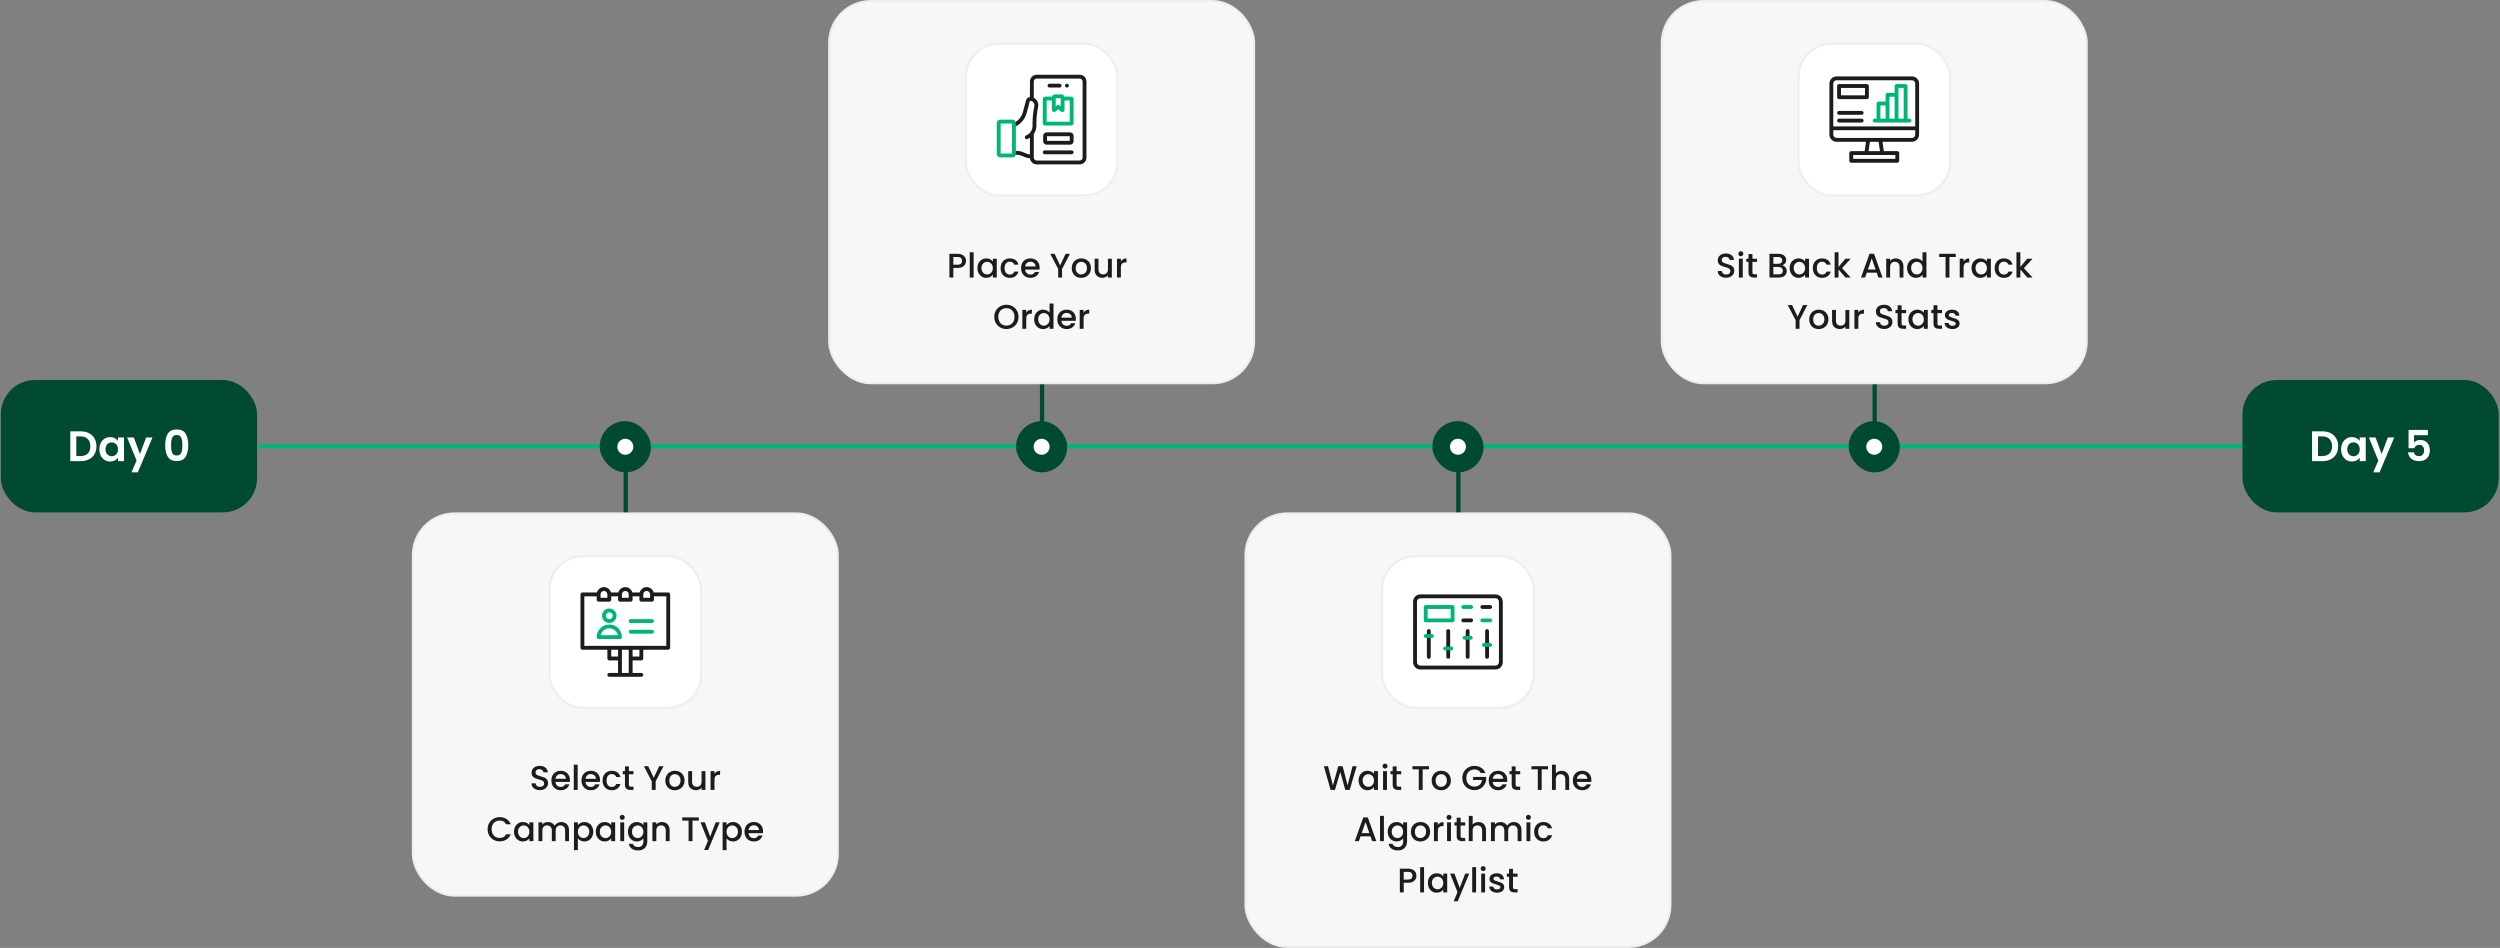 <svg fill="none" viewBox="0 0 1171 444" height="444" width="1171" xmlns="http://www.w3.org/2000/svg"><rect x="0" y="0" width="1171" height="444" fill="#808080" stroke="none"/><line stroke-width="2" stroke="#004A31" y2="210" x2="293.094" y1="242" x1="293.094"></line><line stroke-width="2" stroke="#004A31" y2="210" x2="683.094" y1="242" x1="683.094"></line><line stroke-width="2" stroke="#004A31" y2="178" x2="488.094" y1="210" x1="488.094"></line><line stroke-width="2" stroke="#004A31" y2="178" x2="878.094" y1="210" x1="878.094"></line><line stroke-width="2" stroke="#00B578" y2="209" x2="1051.2" y1="209" x1="121.201"></line><rect fill="#F7F7F7" rx="19.5" height="179" width="199" y="240.5" x="193.4"></rect><rect stroke="#EEEEEE" rx="19.5" height="179" width="199" y="240.5" x="193.4"></rect><rect fill="white" rx="15.5" height="71" width="71" y="260.5" x="257.4"></rect><rect stroke="#EEEEEE" rx="15.5" height="71" width="71" y="260.5" x="257.4"></rect><g clip-path="url(#clip0_848_1211)"><path fill="#1C1C1C" d="M312.998 277.502H306.19C305.794 276.061 304.472 275 302.907 275C301.343 275 300.021 276.061 299.624 277.502H296.183C295.787 276.061 294.465 275 292.9 275C291.336 275 290.014 276.061 289.618 277.502H286.176C285.78 276.061 284.458 275 282.893 275C281.329 275 280.007 276.061 279.611 277.502H272.803C272.304 277.502 271.9 277.906 271.9 278.404V303.422C271.9 303.92 272.304 304.325 272.803 304.325H284.493V308.425C284.493 308.924 284.897 309.328 285.395 309.328H289.496V315.195H285.395C284.897 315.195 284.493 315.599 284.493 316.098C284.493 316.596 284.897 317 285.395 317H300.405C300.904 317 301.308 316.596 301.308 316.098C301.308 315.599 300.904 315.195 300.405 315.195H296.305V309.328H300.405C300.904 309.328 301.308 308.924 301.308 308.425V304.325H312.998C313.497 304.325 313.9 303.92 313.9 303.422V278.404C313.9 277.906 313.497 277.502 312.998 277.502ZM301.308 278.404C301.308 277.522 302.026 276.805 302.907 276.805C303.789 276.805 304.507 277.522 304.507 278.404V280.004H301.308V278.404ZM291.301 278.404C291.301 277.522 292.019 276.805 292.9 276.805C293.782 276.805 294.5 277.522 294.5 278.404V280.004H291.301V278.404ZM281.294 278.404C281.294 277.522 282.012 276.805 282.893 276.805C283.775 276.805 284.493 277.522 284.493 278.404V280.004H281.294V278.404ZM286.298 307.523V304.325H289.496V307.523H286.298ZM291.301 315.195V304.325H294.5V315.195H291.301ZM299.503 307.523H296.305V304.325H299.503V307.523ZM312.096 302.52H273.705V279.307H279.489V280.906C279.489 281.404 279.894 281.809 280.391 281.809H285.395C285.893 281.809 286.298 281.404 286.298 280.906V279.307H289.496V280.906C289.496 281.404 289.901 281.809 290.398 281.809H295.402C295.9 281.809 296.305 281.404 296.305 280.906V279.307H299.503V280.906C299.503 281.404 299.907 281.809 300.405 281.809H305.409C305.907 281.809 306.312 281.404 306.312 280.906V279.307H312.096V302.52Z"></path><path fill="#00B578" d="M305.409 291.815H295.402C294.904 291.815 294.5 291.411 294.5 290.913C294.5 290.415 294.904 290.011 295.402 290.011H305.409C305.908 290.011 306.312 290.415 306.312 290.913C306.312 291.411 305.908 291.815 305.409 291.815Z"></path><path fill="#00B578" d="M305.409 296.819H295.402C294.904 296.819 294.5 296.415 294.5 295.917C294.5 295.418 294.904 295.014 295.402 295.014H305.409C305.908 295.014 306.312 295.418 306.312 295.917C306.312 296.415 305.908 296.819 305.409 296.819Z"></path><path fill="#00B578" d="M285.395 291.815C283.518 291.815 281.991 290.288 281.991 288.411C281.991 286.534 283.518 285.007 285.395 285.007C287.272 285.007 288.799 286.534 288.799 288.411C288.799 290.288 287.272 291.815 285.395 291.815ZM285.395 286.812C284.513 286.812 283.796 287.529 283.796 288.411C283.796 289.293 284.513 290.011 285.395 290.011C286.277 290.011 286.995 289.293 286.995 288.411C286.995 287.529 286.277 286.812 285.395 286.812Z"></path><path fill="#00B578" d="M280.392 299.321C280.152 299.321 279.923 299.226 279.754 299.056C279.584 298.887 279.489 298.658 279.489 298.418C279.489 295.162 282.139 292.512 285.395 292.512C288.652 292.512 291.301 295.162 291.301 298.418C291.301 298.917 290.897 299.321 290.399 299.321H280.392ZM285.395 294.317C283.444 294.317 281.806 295.687 281.394 297.516H289.396C288.984 295.687 287.347 294.317 285.395 294.317Z"></path></g><path fill="#1C1C1C" d="M252.889 370.112C252.143 370.112 251.471 369.984 250.873 369.728C250.276 369.461 249.807 369.088 249.465 368.608C249.124 368.128 248.953 367.568 248.953 366.928H250.905C250.948 367.408 251.135 367.803 251.465 368.112C251.807 368.421 252.281 368.576 252.889 368.576C253.519 368.576 254.009 368.427 254.361 368.128C254.713 367.819 254.889 367.424 254.889 366.944C254.889 366.571 254.777 366.267 254.553 366.032C254.34 365.797 254.068 365.616 253.737 365.488C253.417 365.36 252.969 365.221 252.393 365.072C251.668 364.88 251.076 364.688 250.617 364.496C250.169 364.293 249.785 363.984 249.465 363.568C249.145 363.152 248.985 362.597 248.985 361.904C248.985 361.264 249.145 360.704 249.465 360.224C249.785 359.744 250.233 359.376 250.809 359.12C251.385 358.864 252.052 358.736 252.809 358.736C253.887 358.736 254.767 359.008 255.449 359.552C256.143 360.085 256.527 360.821 256.601 361.76H254.585C254.553 361.355 254.361 361.008 254.009 360.72C253.657 360.432 253.193 360.288 252.617 360.288C252.095 360.288 251.668 360.421 251.337 360.688C251.007 360.955 250.841 361.339 250.841 361.84C250.841 362.181 250.943 362.464 251.145 362.688C251.359 362.901 251.625 363.072 251.945 363.2C252.265 363.328 252.703 363.467 253.257 363.616C253.993 363.819 254.591 364.021 255.049 364.224C255.519 364.427 255.913 364.741 256.233 365.168C256.564 365.584 256.729 366.144 256.729 366.848C256.729 367.413 256.575 367.947 256.265 368.448C255.967 368.949 255.524 369.355 254.937 369.664C254.361 369.963 253.679 370.112 252.889 370.112ZM266.962 365.376C266.962 365.707 266.94 366.005 266.898 366.272H260.162C260.215 366.976 260.476 367.541 260.946 367.968C261.415 368.395 261.991 368.608 262.674 368.608C263.655 368.608 264.348 368.197 264.754 367.376H266.722C266.455 368.187 265.97 368.853 265.266 369.376C264.572 369.888 263.708 370.144 262.674 370.144C261.831 370.144 261.074 369.957 260.402 369.584C259.74 369.2 259.218 368.667 258.834 367.984C258.46 367.291 258.274 366.491 258.274 365.584C258.274 364.677 258.455 363.883 258.818 363.2C259.191 362.507 259.708 361.973 260.37 361.6C261.042 361.227 261.81 361.04 262.674 361.04C263.506 361.04 264.247 361.221 264.898 361.584C265.548 361.947 266.055 362.459 266.418 363.12C266.78 363.771 266.962 364.523 266.962 365.376ZM265.058 364.8C265.047 364.128 264.807 363.589 264.338 363.184C263.868 362.779 263.287 362.576 262.594 362.576C261.964 362.576 261.426 362.779 260.978 363.184C260.53 363.579 260.263 364.117 260.178 364.8H265.058ZM270.581 358.16V370H268.757V358.16H270.581ZM281.055 365.376C281.055 365.707 281.034 366.005 280.991 366.272H274.255C274.309 366.976 274.57 367.541 275.039 367.968C275.509 368.395 276.085 368.608 276.767 368.608C277.749 368.608 278.442 368.197 278.847 367.376H280.815C280.549 368.187 280.063 368.853 279.359 369.376C278.666 369.888 277.802 370.144 276.767 370.144C275.925 370.144 275.167 369.957 274.495 369.584C273.834 369.2 273.311 368.667 272.927 367.984C272.554 367.291 272.367 366.491 272.367 365.584C272.367 364.677 272.549 363.883 272.911 363.2C273.285 362.507 273.802 361.973 274.463 361.6C275.135 361.227 275.903 361.04 276.767 361.04C277.599 361.04 278.341 361.221 278.991 361.584C279.642 361.947 280.149 362.459 280.511 363.12C280.874 363.771 281.055 364.523 281.055 365.376ZM279.151 364.8C279.141 364.128 278.901 363.589 278.431 363.184C277.962 362.779 277.381 362.576 276.687 362.576C276.058 362.576 275.519 362.779 275.071 363.184C274.623 363.579 274.357 364.117 274.271 364.8H279.151ZM282.242 365.584C282.242 364.677 282.424 363.883 282.786 363.2C283.16 362.507 283.672 361.973 284.322 361.6C284.973 361.227 285.72 361.04 286.562 361.04C287.629 361.04 288.509 361.296 289.202 361.808C289.906 362.309 290.381 363.029 290.626 363.968H288.658C288.498 363.531 288.242 363.189 287.89 362.944C287.538 362.699 287.096 362.576 286.562 362.576C285.816 362.576 285.218 362.843 284.77 363.376C284.333 363.899 284.114 364.635 284.114 365.584C284.114 366.533 284.333 367.275 284.77 367.808C285.218 368.341 285.816 368.608 286.562 368.608C287.618 368.608 288.317 368.144 288.658 367.216H290.626C290.37 368.112 289.89 368.827 289.186 369.36C288.482 369.883 287.608 370.144 286.562 370.144C285.72 370.144 284.973 369.957 284.322 369.584C283.672 369.2 283.16 368.667 282.786 367.984C282.424 367.291 282.242 366.491 282.242 365.584ZM294.572 362.672V367.552C294.572 367.883 294.647 368.123 294.796 368.272C294.956 368.411 295.223 368.48 295.596 368.48H296.716V370H295.276C294.455 370 293.825 369.808 293.388 369.424C292.951 369.04 292.732 368.416 292.732 367.552V362.672H291.692V361.184H292.732V358.992H294.572V361.184H296.716V362.672H294.572ZM310.794 358.88L307.114 365.968V370H305.29V365.968L301.594 358.88H303.626L306.202 364.336L308.778 358.88H310.794ZM316.065 370.144C315.233 370.144 314.481 369.957 313.809 369.584C313.137 369.2 312.609 368.667 312.225 367.984C311.841 367.291 311.649 366.491 311.649 365.584C311.649 364.688 311.846 363.893 312.241 363.2C312.636 362.507 313.174 361.973 313.857 361.6C314.54 361.227 315.302 361.04 316.145 361.04C316.988 361.04 317.75 361.227 318.433 361.6C319.116 361.973 319.654 362.507 320.049 363.2C320.444 363.893 320.641 364.688 320.641 365.584C320.641 366.48 320.438 367.275 320.033 367.968C319.628 368.661 319.073 369.2 318.369 369.584C317.676 369.957 316.908 370.144 316.065 370.144ZM316.065 368.56C316.534 368.56 316.972 368.448 317.377 368.224C317.793 368 318.129 367.664 318.385 367.216C318.641 366.768 318.769 366.224 318.769 365.584C318.769 364.944 318.646 364.405 318.401 363.968C318.156 363.52 317.83 363.184 317.425 362.96C317.02 362.736 316.582 362.624 316.113 362.624C315.644 362.624 315.206 362.736 314.801 362.96C314.406 363.184 314.092 363.52 313.857 363.968C313.622 364.405 313.505 364.944 313.505 365.584C313.505 366.533 313.745 367.269 314.225 367.792C314.716 368.304 315.329 368.56 316.065 368.56ZM330.428 361.184V370H328.604V368.96C328.316 369.323 327.937 369.611 327.468 369.824C327.009 370.027 326.519 370.128 325.996 370.128C325.303 370.128 324.679 369.984 324.124 369.696C323.58 369.408 323.148 368.981 322.828 368.416C322.519 367.851 322.364 367.168 322.364 366.368V361.184H324.172V366.096C324.172 366.885 324.369 367.493 324.764 367.92C325.159 368.336 325.697 368.544 326.38 368.544C327.063 368.544 327.601 368.336 327.996 367.92C328.401 367.493 328.604 366.885 328.604 366.096V361.184H330.428ZM334.659 362.464C334.925 362.016 335.277 361.669 335.715 361.424C336.163 361.168 336.691 361.04 337.299 361.04V362.928H336.835C336.12 362.928 335.576 363.109 335.203 363.472C334.84 363.835 334.659 364.464 334.659 365.36V370H332.835V361.184H334.659V362.464ZM228.391 388.416C228.391 387.328 228.641 386.352 229.143 385.488C229.655 384.624 230.343 383.952 231.207 383.472C232.081 382.981 233.036 382.736 234.071 382.736C235.255 382.736 236.305 383.029 237.223 383.616C238.151 384.192 238.823 385.013 239.239 386.08H237.047C236.759 385.493 236.359 385.056 235.847 384.768C235.335 384.48 234.743 384.336 234.071 384.336C233.335 384.336 232.679 384.501 232.103 384.832C231.527 385.163 231.073 385.637 230.743 386.256C230.423 386.875 230.263 387.595 230.263 388.416C230.263 389.237 230.423 389.957 230.743 390.576C231.073 391.195 231.527 391.675 232.103 392.016C232.679 392.347 233.335 392.512 234.071 392.512C234.743 392.512 235.335 392.368 235.847 392.08C236.359 391.792 236.759 391.355 237.047 390.768H239.239C238.823 391.835 238.151 392.656 237.223 393.232C236.305 393.808 235.255 394.096 234.071 394.096C233.025 394.096 232.071 393.856 231.207 393.376C230.343 392.885 229.655 392.208 229.143 391.344C228.641 390.48 228.391 389.504 228.391 388.416ZM240.766 389.552C240.766 388.667 240.947 387.883 241.31 387.2C241.683 386.517 242.184 385.989 242.814 385.616C243.454 385.232 244.158 385.04 244.926 385.04C245.619 385.04 246.222 385.179 246.734 385.456C247.256 385.723 247.672 386.059 247.982 386.464V385.184H249.822V394H247.982V392.688C247.672 393.104 247.251 393.451 246.718 393.728C246.184 394.005 245.576 394.144 244.894 394.144C244.136 394.144 243.443 393.952 242.814 393.568C242.184 393.173 241.683 392.629 241.31 391.936C240.947 391.232 240.766 390.437 240.766 389.552ZM247.982 389.584C247.982 388.976 247.854 388.448 247.598 388C247.352 387.552 247.027 387.211 246.622 386.976C246.216 386.741 245.779 386.624 245.31 386.624C244.84 386.624 244.403 386.741 243.998 386.976C243.592 387.2 243.262 387.536 243.006 387.984C242.76 388.421 242.638 388.944 242.638 389.552C242.638 390.16 242.76 390.693 243.006 391.152C243.262 391.611 243.592 391.963 243.998 392.208C244.414 392.443 244.851 392.56 245.31 392.56C245.779 392.56 246.216 392.443 246.622 392.208C247.027 391.973 247.352 391.632 247.598 391.184C247.854 390.725 247.982 390.192 247.982 389.584ZM262.89 385.04C263.583 385.04 264.202 385.184 264.746 385.472C265.3 385.76 265.732 386.187 266.042 386.752C266.362 387.317 266.522 388 266.522 388.8V394H264.714V389.072C264.714 388.283 264.516 387.68 264.122 387.264C263.727 386.837 263.188 386.624 262.506 386.624C261.823 386.624 261.279 386.837 260.874 387.264C260.479 387.68 260.282 388.283 260.282 389.072V394H258.474V389.072C258.474 388.283 258.276 387.68 257.882 387.264C257.487 386.837 256.948 386.624 256.266 386.624C255.583 386.624 255.039 386.837 254.634 387.264C254.239 387.68 254.042 388.283 254.042 389.072V394H252.218V385.184H254.042V386.192C254.34 385.829 254.719 385.547 255.178 385.344C255.636 385.141 256.127 385.04 256.65 385.04C257.354 385.04 257.983 385.189 258.538 385.488C259.092 385.787 259.519 386.219 259.818 386.784C260.084 386.251 260.5 385.829 261.066 385.52C261.631 385.2 262.239 385.04 262.89 385.04ZM270.667 386.48C270.976 386.075 271.397 385.733 271.931 385.456C272.464 385.179 273.067 385.04 273.739 385.04C274.507 385.04 275.205 385.232 275.835 385.616C276.475 385.989 276.976 386.517 277.339 387.2C277.701 387.883 277.883 388.667 277.883 389.552C277.883 390.437 277.701 391.232 277.339 391.936C276.976 392.629 276.475 393.173 275.835 393.568C275.205 393.952 274.507 394.144 273.739 394.144C273.067 394.144 272.469 394.011 271.947 393.744C271.424 393.467 270.997 393.125 270.667 392.72V398.192H268.843V385.184H270.667V386.48ZM276.027 389.552C276.027 388.944 275.899 388.421 275.643 387.984C275.397 387.536 275.067 387.2 274.651 386.976C274.245 386.741 273.808 386.624 273.339 386.624C272.88 386.624 272.443 386.741 272.027 386.976C271.621 387.211 271.291 387.552 271.035 388C270.789 388.448 270.667 388.976 270.667 389.584C270.667 390.192 270.789 390.725 271.035 391.184C271.291 391.632 271.621 391.973 272.027 392.208C272.443 392.443 272.88 392.56 273.339 392.56C273.808 392.56 274.245 392.443 274.651 392.208C275.067 391.963 275.397 391.611 275.643 391.152C275.899 390.693 276.027 390.16 276.027 389.552ZM279.078 389.552C279.078 388.667 279.26 387.883 279.622 387.2C279.996 386.517 280.497 385.989 281.126 385.616C281.766 385.232 282.47 385.04 283.238 385.04C283.932 385.04 284.534 385.179 285.046 385.456C285.569 385.723 285.985 386.059 286.294 386.464V385.184H288.134V394H286.294V392.688C285.985 393.104 285.564 393.451 285.03 393.728C284.497 394.005 283.889 394.144 283.206 394.144C282.449 394.144 281.756 393.952 281.126 393.568C280.497 393.173 279.996 392.629 279.622 391.936C279.26 391.232 279.078 390.437 279.078 389.552ZM286.294 389.584C286.294 388.976 286.166 388.448 285.91 388C285.665 387.552 285.34 387.211 284.934 386.976C284.529 386.741 284.092 386.624 283.622 386.624C283.153 386.624 282.716 386.741 282.31 386.976C281.905 387.2 281.574 387.536 281.318 387.984C281.073 388.421 280.95 388.944 280.95 389.552C280.95 390.16 281.073 390.693 281.318 391.152C281.574 391.611 281.905 391.963 282.31 392.208C282.726 392.443 283.164 392.56 283.622 392.56C284.092 392.56 284.529 392.443 284.934 392.208C285.34 391.973 285.665 391.632 285.91 391.184C286.166 390.725 286.294 390.192 286.294 389.584ZM291.458 384.016C291.127 384.016 290.85 383.904 290.626 383.68C290.402 383.456 290.29 383.179 290.29 382.848C290.29 382.517 290.402 382.24 290.626 382.016C290.85 381.792 291.127 381.68 291.458 381.68C291.778 381.68 292.05 381.792 292.274 382.016C292.498 382.24 292.61 382.517 292.61 382.848C292.61 383.179 292.498 383.456 292.274 383.68C292.05 383.904 291.778 384.016 291.458 384.016ZM292.354 385.184V394H290.53V385.184H292.354ZM298.301 385.04C298.983 385.04 299.586 385.179 300.109 385.456C300.642 385.723 301.058 386.059 301.357 386.464V385.184H303.197V394.144C303.197 394.955 303.026 395.675 302.685 396.304C302.343 396.944 301.847 397.445 301.197 397.808C300.557 398.171 299.789 398.352 298.893 398.352C297.698 398.352 296.706 398.069 295.917 397.504C295.127 396.949 294.679 396.192 294.573 395.232H296.381C296.519 395.691 296.813 396.059 297.261 396.336C297.719 396.624 298.263 396.768 298.893 396.768C299.629 396.768 300.221 396.544 300.669 396.096C301.127 395.648 301.357 394.997 301.357 394.144V392.672C301.047 393.088 300.626 393.44 300.093 393.728C299.57 394.005 298.973 394.144 298.301 394.144C297.533 394.144 296.829 393.952 296.189 393.568C295.559 393.173 295.058 392.629 294.685 391.936C294.322 391.232 294.141 390.437 294.141 389.552C294.141 388.667 294.322 387.883 294.685 387.2C295.058 386.517 295.559 385.989 296.189 385.616C296.829 385.232 297.533 385.04 298.301 385.04ZM301.357 389.584C301.357 388.976 301.229 388.448 300.973 388C300.727 387.552 300.402 387.211 299.997 386.976C299.591 386.741 299.154 386.624 298.685 386.624C298.215 386.624 297.778 386.741 297.373 386.976C296.967 387.2 296.637 387.536 296.381 387.984C296.135 388.421 296.013 388.944 296.013 389.552C296.013 390.16 296.135 390.693 296.381 391.152C296.637 391.611 296.967 391.963 297.373 392.208C297.789 392.443 298.226 392.56 298.685 392.56C299.154 392.56 299.591 392.443 299.997 392.208C300.402 391.973 300.727 391.632 300.973 391.184C301.229 390.725 301.357 390.192 301.357 389.584ZM310.041 385.04C310.734 385.04 311.353 385.184 311.897 385.472C312.451 385.76 312.883 386.187 313.193 386.752C313.502 387.317 313.657 388 313.657 388.8V394H311.849V389.072C311.849 388.283 311.651 387.68 311.257 387.264C310.862 386.837 310.323 386.624 309.641 386.624C308.958 386.624 308.414 386.837 308.009 387.264C307.614 387.68 307.417 388.283 307.417 389.072V394H305.593V385.184H307.417V386.192C307.715 385.829 308.094 385.547 308.553 385.344C309.022 385.141 309.518 385.04 310.041 385.04ZM327.323 382.88V384.368H324.363V394H322.539V384.368H319.563V382.88H327.323ZM337.107 385.184L331.699 398.144H329.811L331.603 393.856L328.131 385.184H330.163L332.643 391.904L335.219 385.184H337.107ZM340.307 386.48C340.617 386.075 341.038 385.733 341.571 385.456C342.105 385.179 342.707 385.04 343.379 385.04C344.147 385.04 344.846 385.232 345.475 385.616C346.115 385.989 346.617 386.517 346.979 387.2C347.342 387.883 347.523 388.667 347.523 389.552C347.523 390.437 347.342 391.232 346.979 391.936C346.617 392.629 346.115 393.173 345.475 393.568C344.846 393.952 344.147 394.144 343.379 394.144C342.707 394.144 342.11 394.011 341.587 393.744C341.065 393.467 340.638 393.125 340.307 392.72V398.192H338.483V385.184H340.307V386.48ZM345.667 389.552C345.667 388.944 345.539 388.421 345.283 387.984C345.038 387.536 344.707 387.2 344.291 386.976C343.886 386.741 343.449 386.624 342.979 386.624C342.521 386.624 342.083 386.741 341.667 386.976C341.262 387.211 340.931 387.552 340.675 388C340.43 388.448 340.307 388.976 340.307 389.584C340.307 390.192 340.43 390.725 340.675 391.184C340.931 391.632 341.262 391.973 341.667 392.208C342.083 392.443 342.521 392.56 342.979 392.56C343.449 392.56 343.886 392.443 344.291 392.208C344.707 391.963 345.038 391.611 345.283 391.152C345.539 390.693 345.667 390.16 345.667 389.552ZM357.407 389.376C357.407 389.707 357.386 390.005 357.343 390.272H350.607C350.66 390.976 350.922 391.541 351.391 391.968C351.86 392.395 352.436 392.608 353.119 392.608C354.1 392.608 354.794 392.197 355.199 391.376H357.167C356.9 392.187 356.415 392.853 355.711 393.376C355.018 393.888 354.154 394.144 353.119 394.144C352.276 394.144 351.519 393.957 350.847 393.584C350.186 393.2 349.663 392.667 349.279 391.984C348.906 391.291 348.719 390.491 348.719 389.584C348.719 388.677 348.9 387.883 349.263 387.2C349.636 386.507 350.154 385.973 350.815 385.6C351.487 385.227 352.255 385.04 353.119 385.04C353.951 385.04 354.692 385.221 355.343 385.584C355.994 385.947 356.5 386.459 356.863 387.12C357.226 387.771 357.407 388.523 357.407 389.376ZM355.503 388.8C355.492 388.128 355.252 387.589 354.783 387.184C354.314 386.779 353.732 386.576 353.039 386.576C352.41 386.576 351.871 386.779 351.423 387.184C350.975 387.579 350.708 388.117 350.623 388.8H355.503Z"></path><rect fill="#F7F7F7" rx="19.5" height="179" width="199" y="0.5" x="388.4"></rect><rect stroke="#EEEEEE" rx="19.5" height="179" width="199" y="0.5" x="388.4"></rect><rect fill="white" rx="15.5" height="71" width="71" y="20.5" x="452.4"></rect><rect stroke="#EEEEEE" rx="15.5" height="71" width="71" y="20.5" x="452.4"></rect><g clip-path="url(#clip1_848_1211)"><path fill="#1C1C1C" d="M505.705 35H485.616C483.854 35 482.42 36.434 482.42 38.196V45.455C481.558 45.518 480.82 46.121 480.597 46.967L479.149 52.451C478.831 53.654 478.226 54.783 477.4 55.715C476.828 56.36 476.161 56.904 475.416 57.334H475.104C474.606 57.334 474.202 57.738 474.202 58.237C474.202 58.735 474.606 59.139 475.104 59.139H475.651C475.801 59.139 475.949 59.102 476.081 59.03C477.091 58.483 477.989 57.771 478.75 56.912C479.763 55.77 480.504 54.387 480.894 52.911L482.342 47.427C482.369 47.325 482.462 47.254 482.568 47.254C483.168 47.254 483.728 47.52 484.105 47.986C484.48 48.449 484.625 49.049 484.502 49.632C483.932 52.326 483.643 55.088 483.643 57.841V58.949C483.643 60.943 482.446 62.716 480.595 63.465C480.133 63.652 479.91 64.178 480.097 64.64C480.239 64.991 480.577 65.204 480.934 65.204C481.046 65.204 481.161 65.183 481.272 65.138C481.679 64.973 482.062 64.772 482.42 64.539V72.332C481.57 72.231 480.735 71.986 479.97 71.608C478.696 70.977 477.271 70.644 475.85 70.644H475.104C474.606 70.644 474.202 71.048 474.202 71.547C474.202 72.045 474.606 72.449 475.104 72.449H475.85C476.995 72.449 478.144 72.718 479.17 73.225C480.188 73.729 481.306 74.043 482.439 74.148C482.611 75.749 483.97 77 485.616 77H505.705C507.467 77 508.901 75.566 508.901 73.804V38.196C508.901 36.434 507.467 35 505.705 35ZM507.096 73.804C507.096 74.571 506.472 75.195 505.705 75.195H485.616C484.849 75.195 484.225 74.571 484.225 73.804V62.806C485.005 61.705 485.447 60.368 485.447 58.949V57.841C485.447 55.213 485.723 52.577 486.267 50.005C486.504 48.888 486.226 47.737 485.507 46.849C485.153 46.413 484.715 46.068 484.225 45.83V38.196C484.225 37.429 484.849 36.805 485.616 36.805H505.705C506.472 36.805 507.096 37.429 507.096 38.196V73.804H507.096Z"></path><path fill="#1C1C1C" d="M491.571 41.015H496.325C496.824 41.015 497.228 40.611 497.228 40.113C497.228 39.615 496.824 39.211 496.325 39.211H491.571C491.073 39.211 490.669 39.615 490.669 40.113C490.669 40.611 491.073 41.015 491.571 41.015Z"></path><path fill="#1C1C1C" d="M501.218 61.995H490.261C489.349 61.995 488.606 62.737 488.606 63.65V66.118C488.606 67.03 489.349 67.772 490.261 67.772H501.218C502.13 67.772 502.872 67.03 502.872 66.118V63.65C502.872 62.737 502.13 61.995 501.218 61.995ZM501.068 65.967H490.411V63.8H501.068V65.967H501.068Z"></path><path fill="#1C1C1C" d="M501.97 70.445H489.351C488.852 70.445 488.448 70.849 488.448 71.347C488.448 71.846 488.852 72.249 489.351 72.249H501.97C502.468 72.249 502.872 71.846 502.872 71.347C502.872 70.849 502.468 70.445 501.97 70.445Z"></path><path fill="#1C1C1C" d="M499.749 41.016C500.247 41.016 500.651 40.612 500.651 40.113C500.651 39.615 500.247 39.211 499.749 39.211C499.251 39.211 498.847 39.615 498.847 40.113C498.847 40.612 499.251 41.016 499.749 41.016Z"></path><path fill="#00B578" d="M501.724 45.262H498.565C498.38 44.649 497.811 44.201 497.138 44.201H494.182C493.509 44.201 492.94 44.649 492.755 45.262H489.597C488.963 45.262 488.448 45.778 488.448 46.411V57.662C488.448 58.295 488.963 58.81 489.597 58.81H501.724C502.357 58.81 502.872 58.295 502.872 57.662V46.411C502.872 45.778 502.357 45.262 501.724 45.262ZM494.496 46.005H496.824V49.803L496.236 49.316C495.902 49.039 495.418 49.039 495.084 49.316L494.496 49.803V46.005H494.496ZM501.067 57.006H490.253V47.067H492.692V51.428C492.692 51.83 492.926 52.2 493.29 52.37C493.43 52.436 493.581 52.468 493.731 52.468C493.97 52.468 494.207 52.387 494.396 52.23L495.66 51.182L496.924 52.23C497.233 52.486 497.668 52.541 498.031 52.37C498.394 52.199 498.629 51.83 498.629 51.428V47.067H501.067V57.006H501.067Z"></path><path fill="#00B578" d="M474.241 56.047H468.489C467.613 56.047 466.9 56.76 466.9 57.636V72.131C466.9 73.007 467.613 73.72 468.489 73.72H474.241C475.117 73.72 475.83 73.007 475.83 72.131V57.636C475.83 56.76 475.117 56.047 474.241 56.047ZM474.025 71.915H468.705V57.852H474.025V71.915Z"></path></g><path fill="#1C1C1C" d="M452.486 122.192C452.486 122.757 452.352 123.291 452.086 123.792C451.819 124.293 451.392 124.704 450.806 125.024C450.219 125.333 449.467 125.488 448.55 125.488H446.534V130H444.71V118.88H448.55C449.403 118.88 450.123 119.029 450.71 119.328C451.307 119.616 451.75 120.011 452.038 120.512C452.336 121.013 452.486 121.573 452.486 122.192ZM448.55 124C449.243 124 449.76 123.845 450.102 123.536C450.443 123.216 450.614 122.768 450.614 122.192C450.614 120.976 449.926 120.368 448.55 120.368H446.534V124H448.55ZM456.049 118.16V130H454.225V118.16H456.049ZM457.836 125.552C457.836 124.667 458.017 123.883 458.38 123.2C458.753 122.517 459.255 121.989 459.884 121.616C460.524 121.232 461.228 121.04 461.996 121.04C462.689 121.04 463.292 121.179 463.804 121.456C464.327 121.723 464.743 122.059 465.052 122.464V121.184H466.892V130H465.052V128.688C464.743 129.104 464.321 129.451 463.788 129.728C463.255 130.005 462.647 130.144 461.964 130.144C461.207 130.144 460.513 129.952 459.884 129.568C459.255 129.173 458.753 128.629 458.38 127.936C458.017 127.232 457.836 126.437 457.836 125.552ZM465.052 125.584C465.052 124.976 464.924 124.448 464.668 124C464.423 123.552 464.097 123.211 463.692 122.976C463.287 122.741 462.849 122.624 462.38 122.624C461.911 122.624 461.473 122.741 461.068 122.976C460.663 123.2 460.332 123.536 460.076 123.984C459.831 124.421 459.708 124.944 459.708 125.552C459.708 126.16 459.831 126.693 460.076 127.152C460.332 127.611 460.663 127.963 461.068 128.208C461.484 128.443 461.921 128.56 462.38 128.56C462.849 128.56 463.287 128.443 463.692 128.208C464.097 127.973 464.423 127.632 464.668 127.184C464.924 126.725 465.052 126.192 465.052 125.584ZM468.68 125.584C468.68 124.677 468.861 123.883 469.224 123.2C469.597 122.507 470.109 121.973 470.76 121.6C471.411 121.227 472.157 121.04 473 121.04C474.067 121.04 474.947 121.296 475.64 121.808C476.344 122.309 476.819 123.029 477.064 123.968H475.096C474.936 123.531 474.68 123.189 474.328 122.944C473.976 122.699 473.533 122.576 473 122.576C472.253 122.576 471.656 122.843 471.208 123.376C470.771 123.899 470.552 124.635 470.552 125.584C470.552 126.533 470.771 127.275 471.208 127.808C471.656 128.341 472.253 128.608 473 128.608C474.056 128.608 474.755 128.144 475.096 127.216H477.064C476.808 128.112 476.328 128.827 475.624 129.36C474.92 129.883 474.045 130.144 473 130.144C472.157 130.144 471.411 129.957 470.76 129.584C470.109 129.2 469.597 128.667 469.224 127.984C468.861 127.291 468.68 126.491 468.68 125.584ZM486.962 125.376C486.962 125.707 486.94 126.005 486.898 126.272H480.162C480.215 126.976 480.476 127.541 480.946 127.968C481.415 128.395 481.991 128.608 482.674 128.608C483.655 128.608 484.348 128.197 484.754 127.376H486.722C486.455 128.187 485.97 128.853 485.266 129.376C484.572 129.888 483.708 130.144 482.674 130.144C481.831 130.144 481.074 129.957 480.402 129.584C479.74 129.2 479.218 128.667 478.834 127.984C478.46 127.291 478.274 126.491 478.274 125.584C478.274 124.677 478.455 123.883 478.818 123.2C479.191 122.507 479.708 121.973 480.37 121.6C481.042 121.227 481.81 121.04 482.674 121.04C483.506 121.04 484.247 121.221 484.898 121.584C485.548 121.947 486.055 122.459 486.418 123.12C486.78 123.771 486.962 124.523 486.962 125.376ZM485.058 124.8C485.047 124.128 484.807 123.589 484.338 123.184C483.868 122.779 483.287 122.576 482.594 122.576C481.964 122.576 481.426 122.779 480.978 123.184C480.53 123.579 480.263 124.117 480.178 124.8H485.058ZM501.153 118.88L497.473 125.968V130H495.649V125.968L491.953 118.88H493.985L496.561 124.336L499.137 118.88H501.153ZM506.424 130.144C505.592 130.144 504.84 129.957 504.168 129.584C503.496 129.2 502.968 128.667 502.584 127.984C502.2 127.291 502.008 126.491 502.008 125.584C502.008 124.688 502.206 123.893 502.6 123.2C502.995 122.507 503.534 121.973 504.216 121.6C504.899 121.227 505.662 121.04 506.504 121.04C507.347 121.04 508.11 121.227 508.792 121.6C509.475 121.973 510.014 122.507 510.408 123.2C510.803 123.893 511 124.688 511 125.584C511 126.48 510.798 127.275 510.392 127.968C509.987 128.661 509.432 129.2 508.728 129.584C508.035 129.957 507.267 130.144 506.424 130.144ZM506.424 128.56C506.894 128.56 507.331 128.448 507.736 128.224C508.152 128 508.488 127.664 508.744 127.216C509 126.768 509.128 126.224 509.128 125.584C509.128 124.944 509.006 124.405 508.76 123.968C508.515 123.52 508.19 123.184 507.784 122.96C507.379 122.736 506.942 122.624 506.472 122.624C506.003 122.624 505.566 122.736 505.16 122.96C504.766 123.184 504.451 123.52 504.216 123.968C503.982 124.405 503.864 124.944 503.864 125.584C503.864 126.533 504.104 127.269 504.584 127.792C505.075 128.304 505.688 128.56 506.424 128.56ZM520.788 121.184V130H518.964V128.96C518.676 129.323 518.297 129.611 517.828 129.824C517.369 130.027 516.878 130.128 516.356 130.128C515.662 130.128 515.038 129.984 514.484 129.696C513.94 129.408 513.508 128.981 513.188 128.416C512.878 127.851 512.724 127.168 512.724 126.368V121.184H514.532V126.096C514.532 126.885 514.729 127.493 515.124 127.92C515.518 128.336 516.057 128.544 516.74 128.544C517.422 128.544 517.961 128.336 518.356 127.92C518.761 127.493 518.964 126.885 518.964 126.096V121.184H520.788ZM525.018 122.464C525.285 122.016 525.637 121.669 526.074 121.424C526.522 121.168 527.05 121.04 527.658 121.04V122.928H527.194C526.479 122.928 525.935 123.109 525.562 123.472C525.199 123.835 525.018 124.464 525.018 125.36V130H523.194V121.184H525.018V122.464ZM471.399 154.112C470.364 154.112 469.41 153.872 468.535 153.392C467.671 152.901 466.983 152.224 466.471 151.36C465.97 150.485 465.719 149.504 465.719 148.416C465.719 147.328 465.97 146.352 466.471 145.488C466.983 144.624 467.671 143.952 468.535 143.472C469.41 142.981 470.364 142.736 471.399 142.736C472.444 142.736 473.399 142.981 474.263 143.472C475.138 143.952 475.826 144.624 476.327 145.488C476.828 146.352 477.079 147.328 477.079 148.416C477.079 149.504 476.828 150.485 476.327 151.36C475.826 152.224 475.138 152.901 474.263 153.392C473.399 153.872 472.444 154.112 471.399 154.112ZM471.399 152.528C472.135 152.528 472.791 152.363 473.367 152.032C473.943 151.691 474.391 151.211 474.711 150.592C475.042 149.963 475.207 149.237 475.207 148.416C475.207 147.595 475.042 146.875 474.711 146.256C474.391 145.637 473.943 145.163 473.367 144.832C472.791 144.501 472.135 144.336 471.399 144.336C470.663 144.336 470.007 144.501 469.431 144.832C468.855 145.163 468.402 145.637 468.071 146.256C467.751 146.875 467.591 147.595 467.591 148.416C467.591 149.237 467.751 149.963 468.071 150.592C468.402 151.211 468.855 151.691 469.431 152.032C470.007 152.363 470.663 152.528 471.399 152.528ZM480.698 146.464C480.964 146.016 481.316 145.669 481.754 145.424C482.202 145.168 482.73 145.04 483.338 145.04V146.928H482.874C482.159 146.928 481.615 147.109 481.242 147.472C480.879 147.835 480.698 148.464 480.698 149.36V154H478.874V145.184H480.698V146.464ZM484.406 149.552C484.406 148.667 484.588 147.883 484.95 147.2C485.324 146.517 485.825 145.989 486.454 145.616C487.094 145.232 487.804 145.04 488.582 145.04C489.158 145.04 489.724 145.168 490.278 145.424C490.844 145.669 491.292 146 491.622 146.416V142.16H493.462V154H491.622V152.672C491.324 153.099 490.908 153.451 490.374 153.728C489.852 154.005 489.249 154.144 488.566 154.144C487.798 154.144 487.094 153.952 486.454 153.568C485.825 153.173 485.324 152.629 484.95 151.936C484.588 151.232 484.406 150.437 484.406 149.552ZM491.622 149.584C491.622 148.976 491.494 148.448 491.238 148C490.993 147.552 490.668 147.211 490.262 146.976C489.857 146.741 489.42 146.624 488.95 146.624C488.481 146.624 488.044 146.741 487.638 146.976C487.233 147.2 486.902 147.536 486.646 147.984C486.401 148.421 486.278 148.944 486.278 149.552C486.278 150.16 486.401 150.693 486.646 151.152C486.902 151.611 487.233 151.963 487.638 152.208C488.054 152.443 488.492 152.56 488.95 152.56C489.42 152.56 489.857 152.443 490.262 152.208C490.668 151.973 490.993 151.632 491.238 151.184C491.494 150.725 491.622 150.192 491.622 149.584ZM503.938 149.376C503.938 149.707 503.917 150.005 503.874 150.272H497.138C497.192 150.976 497.453 151.541 497.922 151.968C498.392 152.395 498.968 152.608 499.65 152.608C500.632 152.608 501.325 152.197 501.73 151.376H503.698C503.432 152.187 502.946 152.853 502.242 153.376C501.549 153.888 500.685 154.144 499.65 154.144C498.808 154.144 498.05 153.957 497.378 153.584C496.717 153.2 496.194 152.667 495.81 151.984C495.437 151.291 495.25 150.491 495.25 149.584C495.25 148.677 495.432 147.883 495.794 147.2C496.168 146.507 496.685 145.973 497.346 145.6C498.018 145.227 498.786 145.04 499.65 145.04C500.482 145.04 501.224 145.221 501.874 145.584C502.525 145.947 503.032 146.459 503.394 147.12C503.757 147.771 503.938 148.523 503.938 149.376ZM502.034 148.8C502.024 148.128 501.784 147.589 501.314 147.184C500.845 146.779 500.264 146.576 499.57 146.576C498.941 146.576 498.402 146.779 497.954 147.184C497.506 147.579 497.24 148.117 497.154 148.8H502.034ZM507.557 146.464C507.824 146.016 508.176 145.669 508.613 145.424C509.061 145.168 509.589 145.04 510.197 145.04V146.928H509.733C509.019 146.928 508.475 147.109 508.101 147.472C507.739 147.835 507.557 148.464 507.557 149.36V154H505.733V145.184H507.557V146.464Z"></path><rect fill="#F7F7F7" rx="19.5" height="203" width="199" y="240.5" x="583.4"></rect><rect stroke="#EEEEEE" rx="19.5" height="203" width="199" y="240.5" x="583.4"></rect><rect fill="white" rx="15.5" height="71" width="71" y="260.5" x="647.4"></rect><rect stroke="#EEEEEE" rx="15.5" height="71" width="71" y="260.5" x="647.4"></rect><g clip-path="url(#clip2_848_1211)"><path fill="#1C1C1C" d="M700.496 313.581H665.305C663.427 313.581 661.9 312.054 661.9 310.177V281.823C661.9 279.946 663.427 278.419 665.305 278.419H700.496C702.373 278.419 703.9 279.946 703.9 281.823V310.177C703.9 312.054 702.373 313.581 700.496 313.581ZM665.305 280.224C664.423 280.224 663.705 280.941 663.705 281.823V310.177C663.705 311.059 664.423 311.776 665.305 311.776H700.496C701.378 311.776 702.096 311.059 702.096 310.177V281.823C702.096 280.941 701.378 280.224 700.496 280.224L665.305 280.224Z"></path><path fill="#1C1C1C" d="M669.254 308.577C668.756 308.577 668.352 308.173 668.352 307.675V295.583C668.352 295.085 668.756 294.681 669.254 294.681C669.752 294.681 670.156 295.085 670.156 295.583V307.675C670.156 308.173 669.752 308.577 669.254 308.577Z"></path><path fill="#00B578" d="M670.701 298.82H667.807C667.308 298.82 666.904 298.416 666.904 297.918C666.904 297.42 667.308 297.016 667.807 297.016H670.701C671.2 297.016 671.604 297.42 671.604 297.918C671.604 298.416 671.2 298.82 670.701 298.82Z"></path><path fill="#1C1C1C" d="M678.352 308.577C677.853 308.577 677.449 308.173 677.449 307.675V295.583C677.449 295.085 677.853 294.681 678.352 294.681C678.85 294.681 679.254 295.085 679.254 295.583V307.675C679.254 308.173 678.85 308.577 678.352 308.577Z"></path><path fill="#00B578" d="M679.799 304.658H676.904C676.406 304.658 676.002 304.254 676.002 303.755C676.002 303.257 676.406 302.853 676.904 302.853H679.799C680.297 302.853 680.701 303.257 680.701 303.755C680.701 304.254 680.297 304.658 679.799 304.658Z"></path><path fill="#1C1C1C" d="M687.449 308.577C686.951 308.577 686.547 308.173 686.547 307.675V295.583C686.547 295.085 686.951 294.681 687.449 294.681C687.948 294.681 688.352 295.085 688.352 295.583V307.675C688.352 308.173 687.948 308.577 687.449 308.577Z"></path><path fill="#00B578" d="M688.897 299.654H686.002C685.504 299.654 685.1 299.25 685.1 298.752C685.1 298.253 685.504 297.849 686.002 297.849H688.897C689.395 297.849 689.799 298.253 689.799 298.752C689.799 299.25 689.395 299.654 688.897 299.654Z"></path><path fill="#1C1C1C" d="M696.547 308.577C696.049 308.577 695.645 308.173 695.645 307.675V295.583C695.645 295.085 696.049 294.681 696.547 294.681C697.045 294.681 697.449 295.085 697.449 295.583V307.675C697.449 308.173 697.045 308.577 696.547 308.577Z"></path><path fill="#00B578" d="M697.994 302.99H695.1C694.601 302.99 694.197 302.586 694.197 302.087C694.197 301.589 694.601 301.185 695.1 301.185H697.994C698.493 301.185 698.897 301.589 698.897 302.087C698.897 302.586 698.493 302.99 697.994 302.99Z"></path><path fill="#00B578" d="M680.399 291.482H667.807C667.308 291.482 666.904 291.078 666.904 290.579V284.325C666.904 283.827 667.308 283.423 667.807 283.423H680.399C680.897 283.423 681.301 283.827 681.301 284.325V290.579C681.301 291.078 680.897 291.482 680.399 291.482ZM668.709 289.677H679.497V285.227H668.709V289.677Z"></path><path fill="#00B578" d="M689.072 285.227H685.402C684.904 285.227 684.5 284.823 684.5 284.325C684.5 283.827 684.904 283.423 685.402 283.423H689.072C689.57 283.423 689.974 283.827 689.974 284.325C689.974 284.823 689.57 285.227 689.072 285.227Z"></path><path fill="#1C1C1C" d="M689.072 291.482H685.402C684.904 291.482 684.5 291.078 684.5 290.579C684.5 290.081 684.904 289.677 685.402 289.677H689.072C689.57 289.677 689.974 290.081 689.974 290.579C689.974 291.078 689.57 291.482 689.072 291.482Z"></path><path fill="#1C1C1C" d="M697.994 285.227H694.325C693.827 285.227 693.423 284.823 693.423 284.325C693.423 283.827 693.827 283.423 694.325 283.423H697.994C698.493 283.423 698.897 283.827 698.897 284.325C698.897 284.823 698.493 285.227 697.994 285.227Z"></path><path fill="#00B578" d="M697.994 291.482H694.325C693.827 291.482 693.423 291.078 693.423 290.579C693.423 290.081 693.827 289.677 694.325 289.677H697.994C698.493 289.677 698.897 290.081 698.897 290.579C698.897 291.078 698.493 291.482 697.994 291.482Z"></path></g><path fill="#1C1C1C" d="M635.479 358.88L632.183 370H630.119L627.783 361.584L625.303 370L623.255 370.016L620.103 358.88H622.039L624.343 367.936L626.839 358.88H628.887L631.207 367.888L633.527 358.88H635.479ZM636.375 365.552C636.375 364.667 636.557 363.883 636.919 363.2C637.293 362.517 637.794 361.989 638.423 361.616C639.063 361.232 639.767 361.04 640.535 361.04C641.229 361.04 641.831 361.179 642.343 361.456C642.866 361.723 643.282 362.059 643.591 362.464V361.184H645.431V370H643.591V368.688C643.282 369.104 642.861 369.451 642.327 369.728C641.794 370.005 641.186 370.144 640.503 370.144C639.746 370.144 639.053 369.952 638.423 369.568C637.794 369.173 637.293 368.629 636.919 367.936C636.557 367.232 636.375 366.437 636.375 365.552ZM643.591 365.584C643.591 364.976 643.463 364.448 643.207 364C642.962 363.552 642.637 363.211 642.231 362.976C641.826 362.741 641.389 362.624 640.919 362.624C640.45 362.624 640.013 362.741 639.607 362.976C639.202 363.2 638.871 363.536 638.615 363.984C638.37 364.421 638.247 364.944 638.247 365.552C638.247 366.16 638.37 366.693 638.615 367.152C638.871 367.611 639.202 367.963 639.607 368.208C640.023 368.443 640.461 368.56 640.919 368.56C641.389 368.56 641.826 368.443 642.231 368.208C642.637 367.973 642.962 367.632 643.207 367.184C643.463 366.725 643.591 366.192 643.591 365.584ZM648.755 360.016C648.424 360.016 648.147 359.904 647.923 359.68C647.699 359.456 647.587 359.179 647.587 358.848C647.587 358.517 647.699 358.24 647.923 358.016C648.147 357.792 648.424 357.68 648.755 357.68C649.075 357.68 649.347 357.792 649.571 358.016C649.795 358.24 649.907 358.517 649.907 358.848C649.907 359.179 649.795 359.456 649.571 359.68C649.347 359.904 649.075 360.016 648.755 360.016ZM649.651 361.184V370H647.827V361.184H649.651ZM654.174 362.672V367.552C654.174 367.883 654.248 368.123 654.398 368.272C654.558 368.411 654.824 368.48 655.198 368.48H656.318V370H654.878C654.056 370 653.427 369.808 652.99 369.424C652.552 369.04 652.334 368.416 652.334 367.552V362.672H651.294V361.184H652.334V358.992H654.174V361.184H656.318V362.672H654.174ZM669.339 358.88V360.368H666.379V370H664.555V360.368H661.579V358.88H669.339ZM675.01 370.144C674.178 370.144 673.426 369.957 672.754 369.584C672.082 369.2 671.554 368.667 671.17 367.984C670.786 367.291 670.594 366.491 670.594 365.584C670.594 364.688 670.792 363.893 671.186 363.2C671.581 362.507 672.12 361.973 672.802 361.6C673.485 361.227 674.248 361.04 675.09 361.04C675.933 361.04 676.696 361.227 677.378 361.6C678.061 361.973 678.6 362.507 678.994 363.2C679.389 363.893 679.586 364.688 679.586 365.584C679.586 366.48 679.384 367.275 678.978 367.968C678.573 368.661 678.018 369.2 677.314 369.584C676.621 369.957 675.853 370.144 675.01 370.144ZM675.01 368.56C675.48 368.56 675.917 368.448 676.322 368.224C676.738 368 677.074 367.664 677.33 367.216C677.586 366.768 677.714 366.224 677.714 365.584C677.714 364.944 677.592 364.405 677.346 363.968C677.101 363.52 676.776 363.184 676.37 362.96C675.965 362.736 675.528 362.624 675.058 362.624C674.589 362.624 674.152 362.736 673.746 362.96C673.352 363.184 673.037 363.52 672.802 363.968C672.568 364.405 672.45 364.944 672.45 365.584C672.45 366.533 672.69 367.269 673.17 367.792C673.661 368.304 674.274 368.56 675.01 368.56ZM693.594 362.08C693.306 361.525 692.906 361.109 692.394 360.832C691.882 360.544 691.29 360.4 690.618 360.4C689.882 360.4 689.226 360.565 688.65 360.896C688.074 361.227 687.62 361.696 687.29 362.304C686.97 362.912 686.81 363.616 686.81 364.416C686.81 365.216 686.97 365.925 687.29 366.544C687.62 367.152 688.074 367.621 688.65 367.952C689.226 368.283 689.882 368.448 690.618 368.448C691.61 368.448 692.415 368.171 693.034 367.616C693.652 367.061 694.031 366.309 694.17 365.36H689.994V363.904H696.122V365.328C696.004 366.192 695.695 366.987 695.194 367.712C694.703 368.437 694.058 369.019 693.258 369.456C692.468 369.883 691.588 370.096 690.618 370.096C689.572 370.096 688.618 369.856 687.754 369.376C686.89 368.885 686.202 368.208 685.69 367.344C685.188 366.48 684.938 365.504 684.938 364.416C684.938 363.328 685.188 362.352 685.69 361.488C686.202 360.624 686.89 359.952 687.754 359.472C688.628 358.981 689.583 358.736 690.618 358.736C691.802 358.736 692.852 359.029 693.77 359.616C694.698 360.192 695.37 361.013 695.786 362.08H693.594ZM706.001 365.376C706.001 365.707 705.979 366.005 705.937 366.272H699.201C699.254 366.976 699.515 367.541 699.985 367.968C700.454 368.395 701.03 368.608 701.713 368.608C702.694 368.608 703.387 368.197 703.793 367.376H705.761C705.494 368.187 705.009 368.853 704.305 369.376C703.611 369.888 702.747 370.144 701.713 370.144C700.87 370.144 700.113 369.957 699.441 369.584C698.779 369.2 698.257 368.667 697.873 367.984C697.499 367.291 697.313 366.491 697.313 365.584C697.313 364.677 697.494 363.883 697.857 363.2C698.23 362.507 698.747 361.973 699.409 361.6C700.081 361.227 700.849 361.04 701.713 361.04C702.545 361.04 703.286 361.221 703.937 361.584C704.587 361.947 705.094 362.459 705.457 363.12C705.819 363.771 706.001 364.523 706.001 365.376ZM704.097 364.8C704.086 364.128 703.846 363.589 703.377 363.184C702.907 362.779 702.326 362.576 701.633 362.576C701.003 362.576 700.465 362.779 700.017 363.184C699.569 363.579 699.302 364.117 699.217 364.8H704.097ZM709.924 362.672V367.552C709.924 367.883 709.998 368.123 710.148 368.272C710.308 368.411 710.574 368.48 710.948 368.48H712.068V370H710.628C709.806 370 709.177 369.808 708.74 369.424C708.302 369.04 708.084 368.416 708.084 367.552V362.672H707.044V361.184H708.084V358.992H709.924V361.184H712.068V362.672H709.924ZM725.089 358.88V360.368H722.129V370H720.305V360.368H717.329V358.88H725.089ZM731.496 361.04C732.168 361.04 732.766 361.184 733.288 361.472C733.822 361.76 734.238 362.187 734.536 362.752C734.846 363.317 735 364 735 364.8V370H733.192V365.072C733.192 364.283 732.995 363.68 732.6 363.264C732.206 362.837 731.667 362.624 730.984 362.624C730.302 362.624 729.758 362.837 729.352 363.264C728.958 363.68 728.76 364.283 728.76 365.072V370H726.936V358.16H728.76V362.208C729.07 361.835 729.459 361.547 729.928 361.344C730.408 361.141 730.931 361.04 731.496 361.04ZM745.407 365.376C745.407 365.707 745.386 366.005 745.343 366.272H738.607C738.66 366.976 738.922 367.541 739.391 367.968C739.86 368.395 740.436 368.608 741.119 368.608C742.1 368.608 742.794 368.197 743.199 367.376H745.167C744.9 368.187 744.415 368.853 743.711 369.376C743.018 369.888 742.154 370.144 741.119 370.144C740.276 370.144 739.519 369.957 738.847 369.584C738.186 369.2 737.663 368.667 737.279 367.984C736.906 367.291 736.719 366.491 736.719 365.584C736.719 364.677 736.9 363.883 737.263 363.2C737.636 362.507 738.154 361.973 738.815 361.6C739.487 361.227 740.255 361.04 741.119 361.04C741.951 361.04 742.692 361.221 743.343 361.584C743.994 361.947 744.5 362.459 744.863 363.12C745.226 363.771 745.407 364.523 745.407 365.376ZM743.503 364.8C743.492 364.128 743.252 363.589 742.783 363.184C742.314 362.779 741.732 362.576 741.039 362.576C740.41 362.576 739.871 362.779 739.423 363.184C738.975 363.579 738.708 364.117 738.623 364.8H743.503ZM641.945 391.728H637.289L636.489 394H634.585L638.569 382.864H640.681L644.665 394H642.745L641.945 391.728ZM641.433 390.24L639.625 385.072L637.801 390.24H641.433ZM648.221 382.16V394H646.397V382.16H648.221ZM654.168 385.04C654.851 385.04 655.453 385.179 655.976 385.456C656.509 385.723 656.925 386.059 657.224 386.464V385.184H659.064V394.144C659.064 394.955 658.893 395.675 658.552 396.304C658.211 396.944 657.715 397.445 657.064 397.808C656.424 398.171 655.656 398.352 654.76 398.352C653.565 398.352 652.573 398.069 651.784 397.504C650.995 396.949 650.547 396.192 650.44 395.232H652.248C652.387 395.691 652.68 396.059 653.128 396.336C653.587 396.624 654.131 396.768 654.76 396.768C655.496 396.768 656.088 396.544 656.536 396.096C656.995 395.648 657.224 394.997 657.224 394.144V392.672C656.915 393.088 656.493 393.44 655.96 393.728C655.437 394.005 654.84 394.144 654.168 394.144C653.4 394.144 652.696 393.952 652.056 393.568C651.427 393.173 650.925 392.629 650.552 391.936C650.189 391.232 650.008 390.437 650.008 389.552C650.008 388.667 650.189 387.883 650.552 387.2C650.925 386.517 651.427 385.989 652.056 385.616C652.696 385.232 653.4 385.04 654.168 385.04ZM657.224 389.584C657.224 388.976 657.096 388.448 656.84 388C656.595 387.552 656.269 387.211 655.864 386.976C655.459 386.741 655.021 386.624 654.552 386.624C654.083 386.624 653.645 386.741 653.24 386.976C652.835 387.2 652.504 387.536 652.248 387.984C652.003 388.421 651.88 388.944 651.88 389.552C651.88 390.16 652.003 390.693 652.248 391.152C652.504 391.611 652.835 391.963 653.24 392.208C653.656 392.443 654.093 392.56 654.552 392.56C655.021 392.56 655.459 392.443 655.864 392.208C656.269 391.973 656.595 391.632 656.84 391.184C657.096 390.725 657.224 390.192 657.224 389.584ZM665.284 394.144C664.452 394.144 663.7 393.957 663.028 393.584C662.356 393.2 661.828 392.667 661.444 391.984C661.06 391.291 660.868 390.491 660.868 389.584C660.868 388.688 661.065 387.893 661.46 387.2C661.854 386.507 662.393 385.973 663.076 385.6C663.758 385.227 664.521 385.04 665.364 385.04C666.206 385.04 666.969 385.227 667.652 385.6C668.334 385.973 668.873 386.507 669.268 387.2C669.662 387.893 669.86 388.688 669.86 389.584C669.86 390.48 669.657 391.275 669.252 391.968C668.846 392.661 668.292 393.2 667.588 393.584C666.894 393.957 666.126 394.144 665.284 394.144ZM665.284 392.56C665.753 392.56 666.19 392.448 666.596 392.224C667.012 392 667.348 391.664 667.604 391.216C667.86 390.768 667.988 390.224 667.988 389.584C667.988 388.944 667.865 388.405 667.62 387.968C667.374 387.52 667.049 387.184 666.644 386.96C666.238 386.736 665.801 386.624 665.332 386.624C664.862 386.624 664.425 386.736 664.02 386.96C663.625 387.184 663.31 387.52 663.076 387.968C662.841 388.405 662.724 388.944 662.724 389.584C662.724 390.533 662.964 391.269 663.444 391.792C663.934 392.304 664.548 392.56 665.284 392.56ZM673.487 386.464C673.754 386.016 674.106 385.669 674.543 385.424C674.991 385.168 675.519 385.04 676.127 385.04V386.928H675.663C674.948 386.928 674.404 387.109 674.031 387.472C673.668 387.835 673.487 388.464 673.487 389.36V394H671.663V385.184H673.487V386.464ZM678.732 384.016C678.401 384.016 678.124 383.904 677.9 383.68C677.676 383.456 677.564 383.179 677.564 382.848C677.564 382.517 677.676 382.24 677.9 382.016C678.124 381.792 678.401 381.68 678.732 381.68C679.052 381.68 679.324 381.792 679.548 382.016C679.772 382.24 679.884 382.517 679.884 382.848C679.884 383.179 679.772 383.456 679.548 383.68C679.324 383.904 679.052 384.016 678.732 384.016ZM679.628 385.184V394H677.804V385.184H679.628ZM684.15 386.672V391.552C684.15 391.883 684.225 392.123 684.374 392.272C684.534 392.411 684.801 392.48 685.174 392.48H686.294V394H684.854C684.033 394 683.404 393.808 682.966 393.424C682.529 393.04 682.31 392.416 682.31 391.552V386.672H681.27V385.184H682.31V382.992H684.15V385.184H686.294V386.672H684.15ZM692.535 385.04C693.207 385.04 693.805 385.184 694.327 385.472C694.861 385.76 695.277 386.187 695.575 386.752C695.885 387.317 696.039 388 696.039 388.8V394H694.231V389.072C694.231 388.283 694.034 387.68 693.639 387.264C693.245 386.837 692.706 386.624 692.023 386.624C691.341 386.624 690.797 386.837 690.391 387.264C689.997 387.68 689.799 388.283 689.799 389.072V394H687.975V382.16H689.799V386.208C690.109 385.835 690.498 385.547 690.967 385.344C691.447 385.141 691.97 385.04 692.535 385.04ZM709.038 385.04C709.731 385.04 710.35 385.184 710.894 385.472C711.449 385.76 711.881 386.187 712.19 386.752C712.51 387.317 712.67 388 712.67 388.8V394H710.862V389.072C710.862 388.283 710.665 387.68 710.27 387.264C709.875 386.837 709.337 386.624 708.654 386.624C707.971 386.624 707.427 386.837 707.022 387.264C706.627 387.68 706.43 388.283 706.43 389.072V394H704.622V389.072C704.622 388.283 704.425 387.68 704.03 387.264C703.635 386.837 703.097 386.624 702.414 386.624C701.731 386.624 701.187 386.837 700.782 387.264C700.387 387.68 700.19 388.283 700.19 389.072V394H698.366V385.184H700.19V386.192C700.489 385.829 700.867 385.547 701.326 385.344C701.785 385.141 702.275 385.04 702.798 385.04C703.502 385.04 704.131 385.189 704.686 385.488C705.241 385.787 705.667 386.219 705.966 386.784C706.233 386.251 706.649 385.829 707.214 385.52C707.779 385.2 708.387 385.04 709.038 385.04ZM715.919 384.016C715.588 384.016 715.311 383.904 715.087 383.68C714.863 383.456 714.751 383.179 714.751 382.848C714.751 382.517 714.863 382.24 715.087 382.016C715.311 381.792 715.588 381.68 715.919 381.68C716.239 381.68 716.511 381.792 716.735 382.016C716.959 382.24 717.071 382.517 717.071 382.848C717.071 383.179 716.959 383.456 716.735 383.68C716.511 383.904 716.239 384.016 715.919 384.016ZM716.815 385.184V394H714.991V385.184H716.815ZM718.602 389.584C718.602 388.677 718.783 387.883 719.146 387.2C719.519 386.507 720.031 385.973 720.682 385.6C721.332 385.227 722.079 385.04 722.922 385.04C723.988 385.04 724.868 385.296 725.562 385.808C726.266 386.309 726.74 387.029 726.986 387.968H725.018C724.858 387.531 724.602 387.189 724.25 386.944C723.898 386.699 723.455 386.576 722.922 386.576C722.175 386.576 721.578 386.843 721.13 387.376C720.692 387.899 720.474 388.635 720.474 389.584C720.474 390.533 720.692 391.275 721.13 391.808C721.578 392.341 722.175 392.608 722.922 392.608C723.978 392.608 724.676 392.144 725.018 391.216H726.986C726.73 392.112 726.25 392.827 725.546 393.36C724.842 393.883 723.967 394.144 722.922 394.144C722.079 394.144 721.332 393.957 720.682 393.584C720.031 393.2 719.519 392.667 719.146 391.984C718.783 391.291 718.602 390.491 718.602 389.584ZM663.462 410.192C663.462 410.757 663.329 411.291 663.062 411.792C662.796 412.293 662.369 412.704 661.782 413.024C661.196 413.333 660.444 413.488 659.526 413.488H657.51V418H655.686V406.88H659.526C660.38 406.88 661.1 407.029 661.686 407.328C662.284 407.616 662.726 408.011 663.014 408.512C663.313 409.013 663.462 409.573 663.462 410.192ZM659.526 412C660.22 412 660.737 411.845 661.078 411.536C661.42 411.216 661.59 410.768 661.59 410.192C661.59 408.976 660.902 408.368 659.526 408.368H657.51V412H659.526ZM667.026 406.16V418H665.202V406.16H667.026ZM668.813 413.552C668.813 412.667 668.994 411.883 669.357 411.2C669.73 410.517 670.231 409.989 670.861 409.616C671.501 409.232 672.205 409.04 672.973 409.04C673.666 409.04 674.269 409.179 674.781 409.456C675.303 409.723 675.719 410.059 676.029 410.464V409.184H677.869V418H676.029V416.688C675.719 417.104 675.298 417.451 674.765 417.728C674.231 418.005 673.623 418.144 672.941 418.144C672.183 418.144 671.49 417.952 670.861 417.568C670.231 417.173 669.73 416.629 669.357 415.936C668.994 415.232 668.813 414.437 668.813 413.552ZM676.029 413.584C676.029 412.976 675.901 412.448 675.645 412C675.399 411.552 675.074 411.211 674.669 410.976C674.263 410.741 673.826 410.624 673.357 410.624C672.887 410.624 672.45 410.741 672.045 410.976C671.639 411.2 671.309 411.536 671.053 411.984C670.807 412.421 670.685 412.944 670.685 413.552C670.685 414.16 670.807 414.693 671.053 415.152C671.309 415.611 671.639 415.963 672.045 416.208C672.461 416.443 672.898 416.56 673.357 416.56C673.826 416.56 674.263 416.443 674.669 416.208C675.074 415.973 675.399 415.632 675.645 415.184C675.901 414.725 676.029 414.192 676.029 413.584ZM688.2 409.184L682.792 422.144H680.904L682.696 417.856L679.224 409.184H681.256L683.736 415.904L686.312 409.184H688.2ZM691.401 406.16V418H689.577V406.16H691.401ZM694.724 408.016C694.393 408.016 694.116 407.904 693.892 407.68C693.668 407.456 693.556 407.179 693.556 406.848C693.556 406.517 693.668 406.24 693.892 406.016C694.116 405.792 694.393 405.68 694.724 405.68C695.044 405.68 695.316 405.792 695.54 406.016C695.764 406.24 695.876 406.517 695.876 406.848C695.876 407.179 695.764 407.456 695.54 407.68C695.316 407.904 695.044 408.016 694.724 408.016ZM695.62 409.184V418H693.796V409.184H695.62ZM701.214 418.144C700.521 418.144 699.897 418.021 699.342 417.776C698.798 417.52 698.366 417.179 698.046 416.752C697.726 416.315 697.556 415.829 697.534 415.296H699.422C699.454 415.669 699.63 415.984 699.95 416.24C700.281 416.485 700.692 416.608 701.182 416.608C701.694 416.608 702.089 416.512 702.366 416.32C702.654 416.117 702.798 415.861 702.798 415.552C702.798 415.221 702.638 414.976 702.318 414.816C702.009 414.656 701.513 414.48 700.83 414.288C700.169 414.107 699.63 413.931 699.214 413.76C698.798 413.589 698.436 413.328 698.126 412.976C697.828 412.624 697.678 412.16 697.678 411.584C697.678 411.115 697.817 410.688 698.094 410.304C698.372 409.909 698.766 409.6 699.278 409.376C699.801 409.152 700.398 409.04 701.07 409.04C702.073 409.04 702.878 409.296 703.486 409.808C704.105 410.309 704.436 410.997 704.478 411.872H702.654C702.622 411.477 702.462 411.163 702.174 410.928C701.886 410.693 701.497 410.576 701.006 410.576C700.526 410.576 700.158 410.667 699.902 410.848C699.646 411.029 699.518 411.269 699.518 411.568C699.518 411.803 699.604 412 699.774 412.16C699.945 412.32 700.153 412.448 700.398 412.544C700.644 412.629 701.006 412.741 701.486 412.88C702.126 413.051 702.649 413.227 703.054 413.408C703.47 413.579 703.828 413.835 704.126 414.176C704.425 414.517 704.58 414.971 704.59 415.536C704.59 416.037 704.452 416.485 704.174 416.88C703.897 417.275 703.502 417.584 702.99 417.808C702.489 418.032 701.897 418.144 701.214 418.144ZM708.689 410.672V415.552C708.689 415.883 708.764 416.123 708.913 416.272C709.073 416.411 709.34 416.48 709.713 416.48H710.833V418H709.393C708.572 418 707.943 417.808 707.505 417.424C707.068 417.04 706.849 416.416 706.849 415.552V410.672H705.809V409.184H706.849V406.992H708.689V409.184H710.833V410.672H708.689Z"></path><rect fill="#F7F7F7" rx="19.5" height="179" width="199" y="0.5" x="778.4"></rect><rect stroke="#EEEEEE" rx="19.5" height="179" width="199" y="0.5" x="778.4"></rect><rect fill="white" rx="15.5" height="71" width="71" y="20.5" x="842.4"></rect><rect stroke="#EEEEEE" rx="15.5" height="71" width="71" y="20.5" x="842.4"></rect><g clip-path="url(#clip3_848_1211)"><path fill="#00B578" d="M894.389 55.585H893.486V40.292C893.486 39.794 893.082 39.39 892.584 39.39H888.35C887.851 39.39 887.447 39.794 887.447 40.292V43.492H884.116C883.618 43.492 883.214 43.895 883.214 44.394V47.593H879.882C879.383 47.593 878.979 47.997 878.979 48.495V55.585H878.077C877.579 55.585 877.175 55.989 877.175 56.487C877.175 56.986 877.579 57.39 878.077 57.39H894.389C894.887 57.39 895.291 56.986 895.291 56.487C895.291 55.989 894.887 55.585 894.389 55.585ZM889.252 41.195H891.682V55.585H889.252V41.195ZM885.018 45.296H887.447V55.585H885.018V45.296ZM880.784 49.398H883.214V55.585H880.784V49.398Z"></path><path fill="#1C1C1C" d="M895.537 35.781H860.264C858.409 35.781 856.9 37.289 856.9 39.144V63.05C856.9 64.904 858.409 66.413 860.264 66.413H874.044L873.396 70.805H867.113C866.615 70.805 866.211 71.209 866.211 71.708V75.317C866.211 75.816 866.615 76.219 867.113 76.219H888.688C889.186 76.219 889.59 75.816 889.59 75.317V71.708C889.59 71.209 889.186 70.805 888.688 70.805H882.405L881.757 66.413H895.537C897.392 66.413 898.9 64.904 898.9 63.05V39.144C898.9 37.289 897.392 35.781 895.537 35.781ZM887.785 74.415H868.015V72.61H887.785V74.415ZM875.22 70.805L875.868 66.416H879.933L880.581 70.805H875.22ZM860.264 37.585H895.537C896.397 37.585 897.096 38.284 897.096 39.144V59.194H858.705V39.144C858.705 38.284 859.404 37.585 860.264 37.585ZM895.537 64.608H860.264C859.404 64.608 858.705 63.909 858.705 63.05V60.999H897.096V63.05C897.096 63.909 896.397 64.608 895.537 64.608Z"></path><path fill="#1C1C1C" d="M861.412 46.445H874.468C874.966 46.445 875.37 46.041 875.37 45.542V40.292C875.37 39.794 874.966 39.39 874.468 39.39H861.412C860.914 39.39 860.51 39.794 860.51 40.292V45.542C860.51 46.041 860.914 46.445 861.412 46.445ZM862.314 41.195H873.566V44.64H862.314V41.195Z"></path><path fill="#1C1C1C" d="M861.412 57.39H872.007C872.505 57.39 872.909 56.986 872.909 56.487C872.909 55.989 872.505 55.585 872.007 55.585H861.412C860.914 55.585 860.51 55.989 860.51 56.487C860.51 56.986 860.914 57.39 861.412 57.39Z"></path><path fill="#1C1C1C" d="M861.412 53.78H872.007C872.505 53.78 872.909 53.376 872.909 52.878C872.909 52.38 872.505 51.976 872.007 51.976H861.412C860.914 51.976 860.51 52.38 860.51 52.878C860.51 53.376 860.914 53.78 861.412 53.78Z"></path></g><path fill="#1C1C1C" d="M808.499 130.112C807.752 130.112 807.08 129.984 806.483 129.728C805.885 129.461 805.416 129.088 805.075 128.608C804.733 128.128 804.563 127.568 804.563 126.928H806.515C806.557 127.408 806.744 127.803 807.075 128.112C807.416 128.421 807.891 128.576 808.499 128.576C809.128 128.576 809.619 128.427 809.971 128.128C810.323 127.819 810.499 127.424 810.499 126.944C810.499 126.571 810.387 126.267 810.163 126.032C809.949 125.797 809.677 125.616 809.347 125.488C809.027 125.36 808.579 125.221 808.003 125.072C807.277 124.88 806.685 124.688 806.227 124.496C805.779 124.293 805.395 123.984 805.075 123.568C804.755 123.152 804.595 122.597 804.595 121.904C804.595 121.264 804.755 120.704 805.075 120.224C805.395 119.744 805.843 119.376 806.419 119.12C806.995 118.864 807.661 118.736 808.419 118.736C809.496 118.736 810.376 119.008 811.059 119.552C811.752 120.085 812.136 120.821 812.211 121.76H810.195C810.163 121.355 809.971 121.008 809.619 120.72C809.267 120.432 808.803 120.288 808.227 120.288C807.704 120.288 807.277 120.421 806.947 120.688C806.616 120.955 806.451 121.339 806.451 121.84C806.451 122.181 806.552 122.464 806.755 122.688C806.968 122.901 807.235 123.072 807.555 123.2C807.875 123.328 808.312 123.467 808.867 123.616C809.603 123.819 810.2 124.021 810.659 124.224C811.128 124.427 811.523 124.741 811.843 125.168C812.173 125.584 812.339 126.144 812.339 126.848C812.339 127.413 812.184 127.947 811.875 128.448C811.576 128.949 811.133 129.355 810.547 129.664C809.971 129.963 809.288 130.112 808.499 130.112ZM815.419 120.016C815.088 120.016 814.811 119.904 814.587 119.68C814.363 119.456 814.251 119.179 814.251 118.848C814.251 118.517 814.363 118.24 814.587 118.016C814.811 117.792 815.088 117.68 815.419 117.68C815.739 117.68 816.011 117.792 816.235 118.016C816.459 118.24 816.571 118.517 816.571 118.848C816.571 119.179 816.459 119.456 816.235 119.68C816.011 119.904 815.739 120.016 815.419 120.016ZM816.315 121.184V130H814.491V121.184H816.315ZM820.838 122.672V127.552C820.838 127.883 820.912 128.123 821.062 128.272C821.222 128.411 821.488 128.48 821.862 128.48H822.982V130H821.542C820.72 130 820.091 129.808 819.654 129.424C819.216 129.04 818.998 128.416 818.998 127.552V122.672H817.958V121.184H818.998V118.992H820.838V121.184H822.982V122.672H820.838ZM834.771 124.288C835.368 124.395 835.875 124.709 836.291 125.232C836.707 125.755 836.915 126.347 836.915 127.008C836.915 127.573 836.766 128.085 836.467 128.544C836.179 128.992 835.758 129.349 835.203 129.616C834.648 129.872 834.003 130 833.267 130H828.819V118.88H833.059C833.816 118.88 834.467 119.008 835.011 119.264C835.555 119.52 835.966 119.867 836.243 120.304C836.52 120.731 836.659 121.211 836.659 121.744C836.659 122.384 836.488 122.917 836.147 123.344C835.806 123.771 835.347 124.085 834.771 124.288ZM830.643 123.552H832.899C833.496 123.552 833.96 123.419 834.291 123.152C834.632 122.875 834.803 122.48 834.803 121.968C834.803 121.467 834.632 121.077 834.291 120.8C833.96 120.512 833.496 120.368 832.899 120.368H830.643V123.552ZM833.107 128.512C833.726 128.512 834.211 128.363 834.563 128.064C834.915 127.765 835.091 127.349 835.091 126.816C835.091 126.272 834.904 125.84 834.531 125.52C834.158 125.2 833.662 125.04 833.043 125.04H830.643V128.512H833.107ZM838.289 125.552C838.289 124.667 838.471 123.883 838.833 123.2C839.207 122.517 839.708 121.989 840.337 121.616C840.977 121.232 841.681 121.04 842.449 121.04C843.143 121.04 843.745 121.179 844.257 121.456C844.78 121.723 845.196 122.059 845.505 122.464V121.184H847.345V130H845.505V128.688C845.196 129.104 844.775 129.451 844.241 129.728C843.708 130.005 843.1 130.144 842.417 130.144C841.66 130.144 840.967 129.952 840.337 129.568C839.708 129.173 839.207 128.629 838.833 127.936C838.471 127.232 838.289 126.437 838.289 125.552ZM845.505 125.584C845.505 124.976 845.377 124.448 845.121 124C844.876 123.552 844.551 123.211 844.145 122.976C843.74 122.741 843.303 122.624 842.833 122.624C842.364 122.624 841.927 122.741 841.521 122.976C841.116 123.2 840.785 123.536 840.529 123.984C840.284 124.421 840.161 124.944 840.161 125.552C840.161 126.16 840.284 126.693 840.529 127.152C840.785 127.611 841.116 127.963 841.521 128.208C841.937 128.443 842.375 128.56 842.833 128.56C843.303 128.56 843.74 128.443 844.145 128.208C844.551 127.973 844.876 127.632 845.121 127.184C845.377 126.725 845.505 126.192 845.505 125.584ZM849.133 125.584C849.133 124.677 849.314 123.883 849.677 123.2C850.05 122.507 850.562 121.973 851.213 121.6C851.864 121.227 852.61 121.04 853.453 121.04C854.52 121.04 855.4 121.296 856.093 121.808C856.797 122.309 857.272 123.029 857.517 123.968H855.549C855.389 123.531 855.133 123.189 854.781 122.944C854.429 122.699 853.986 122.576 853.453 122.576C852.706 122.576 852.109 122.843 851.661 123.376C851.224 123.899 851.005 124.635 851.005 125.584C851.005 126.533 851.224 127.275 851.661 127.808C852.109 128.341 852.706 128.608 853.453 128.608C854.509 128.608 855.208 128.144 855.549 127.216H857.517C857.261 128.112 856.781 128.827 856.077 129.36C855.373 129.883 854.498 130.144 853.453 130.144C852.61 130.144 851.864 129.957 851.213 129.584C850.562 129.2 850.05 128.667 849.677 127.984C849.314 127.291 849.133 126.491 849.133 125.584ZM862.823 125.6L866.887 130H864.423L861.159 126.208V130H859.335V118.16H861.159V125.04L864.359 121.184H866.887L862.823 125.6ZM879.054 127.728H874.398L873.598 130H871.694L875.678 118.864H877.79L881.774 130H879.854L879.054 127.728ZM878.542 126.24L876.734 121.072L874.91 126.24H878.542ZM887.955 121.04C888.648 121.04 889.267 121.184 889.811 121.472C890.365 121.76 890.797 122.187 891.107 122.752C891.416 123.317 891.571 124 891.571 124.8V130H889.763V125.072C889.763 124.283 889.565 123.68 889.171 123.264C888.776 122.837 888.237 122.624 887.555 122.624C886.872 122.624 886.328 122.837 885.923 123.264C885.528 123.68 885.331 124.283 885.331 125.072V130H883.507V121.184H885.331V122.192C885.629 121.829 886.008 121.547 886.467 121.344C886.936 121.141 887.432 121.04 887.955 121.04ZM893.289 125.552C893.289 124.667 893.471 123.883 893.833 123.2C894.207 122.517 894.708 121.989 895.337 121.616C895.977 121.232 896.687 121.04 897.465 121.04C898.041 121.04 898.607 121.168 899.161 121.424C899.727 121.669 900.175 122 900.505 122.416V118.16H902.345V130H900.505V128.672C900.207 129.099 899.791 129.451 899.257 129.728C898.735 130.005 898.132 130.144 897.449 130.144C896.681 130.144 895.977 129.952 895.337 129.568C894.708 129.173 894.207 128.629 893.833 127.936C893.471 127.232 893.289 126.437 893.289 125.552ZM900.505 125.584C900.505 124.976 900.377 124.448 900.121 124C899.876 123.552 899.551 123.211 899.145 122.976C898.74 122.741 898.303 122.624 897.833 122.624C897.364 122.624 896.927 122.741 896.521 122.976C896.116 123.2 895.785 123.536 895.529 123.984C895.284 124.421 895.161 124.944 895.161 125.552C895.161 126.16 895.284 126.693 895.529 127.152C895.785 127.611 896.116 127.963 896.521 128.208C896.937 128.443 897.375 128.56 897.833 128.56C898.303 128.56 898.74 128.443 899.145 128.208C899.551 127.973 899.876 127.632 900.121 127.184C900.377 126.725 900.505 126.192 900.505 125.584ZM916.081 118.88V120.368H913.121V130H911.297V120.368H908.321V118.88H916.081ZM919.753 122.464C920.019 122.016 920.371 121.669 920.809 121.424C921.257 121.168 921.785 121.04 922.393 121.04V122.928H921.929C921.214 122.928 920.67 123.109 920.297 123.472C919.934 123.835 919.753 124.464 919.753 125.36V130H917.929V121.184H919.753V122.464ZM923.461 125.552C923.461 124.667 923.642 123.883 924.005 123.2C924.378 122.517 924.88 121.989 925.509 121.616C926.149 121.232 926.853 121.04 927.621 121.04C928.314 121.04 928.917 121.179 929.429 121.456C929.952 121.723 930.368 122.059 930.677 122.464V121.184H932.517V130H930.677V128.688C930.368 129.104 929.946 129.451 929.413 129.728C928.88 130.005 928.272 130.144 927.589 130.144C926.832 130.144 926.138 129.952 925.509 129.568C924.88 129.173 924.378 128.629 924.005 127.936C923.642 127.232 923.461 126.437 923.461 125.552ZM930.677 125.584C930.677 124.976 930.549 124.448 930.293 124C930.048 123.552 929.722 123.211 929.317 122.976C928.912 122.741 928.474 122.624 928.005 122.624C927.536 122.624 927.098 122.741 926.693 122.976C926.288 123.2 925.957 123.536 925.701 123.984C925.456 124.421 925.333 124.944 925.333 125.552C925.333 126.16 925.456 126.693 925.701 127.152C925.957 127.611 926.288 127.963 926.693 128.208C927.109 128.443 927.546 128.56 928.005 128.56C928.474 128.56 928.912 128.443 929.317 128.208C929.722 127.973 930.048 127.632 930.293 127.184C930.549 126.725 930.677 126.192 930.677 125.584ZM934.305 125.584C934.305 124.677 934.486 123.883 934.849 123.2C935.222 122.507 935.734 121.973 936.385 121.6C937.036 121.227 937.782 121.04 938.625 121.04C939.692 121.04 940.572 121.296 941.265 121.808C941.969 122.309 942.444 123.029 942.689 123.968H940.721C940.561 123.531 940.305 123.189 939.953 122.944C939.601 122.699 939.158 122.576 938.625 122.576C937.878 122.576 937.281 122.843 936.833 123.376C936.396 123.899 936.177 124.635 936.177 125.584C936.177 126.533 936.396 127.275 936.833 127.808C937.281 128.341 937.878 128.608 938.625 128.608C939.681 128.608 940.38 128.144 940.721 127.216H942.689C942.433 128.112 941.953 128.827 941.249 129.36C940.545 129.883 939.67 130.144 938.625 130.144C937.782 130.144 937.036 129.957 936.385 129.584C935.734 129.2 935.222 128.667 934.849 127.984C934.486 127.291 934.305 126.491 934.305 125.584ZM947.995 125.6L952.059 130H949.595L946.331 126.208V130H944.507V118.16H946.331V125.04L949.531 121.184H952.059L947.995 125.6ZM846.575 142.88L842.895 149.968V154H841.071V149.968L837.375 142.88H839.407L841.983 148.336L844.559 142.88H846.575ZM851.846 154.144C851.014 154.144 850.262 153.957 849.59 153.584C848.918 153.2 848.39 152.667 848.006 151.984C847.622 151.291 847.43 150.491 847.43 149.584C847.43 148.688 847.628 147.893 848.022 147.2C848.417 146.507 848.956 145.973 849.638 145.6C850.321 145.227 851.084 145.04 851.926 145.04C852.769 145.04 853.532 145.227 854.214 145.6C854.897 145.973 855.436 146.507 855.83 147.2C856.225 147.893 856.422 148.688 856.422 149.584C856.422 150.48 856.22 151.275 855.814 151.968C855.409 152.661 854.854 153.2 854.15 153.584C853.457 153.957 852.689 154.144 851.846 154.144ZM851.846 152.56C852.316 152.56 852.753 152.448 853.158 152.224C853.574 152 853.91 151.664 854.166 151.216C854.422 150.768 854.55 150.224 854.55 149.584C854.55 148.944 854.428 148.405 854.182 147.968C853.937 147.52 853.612 147.184 853.206 146.96C852.801 146.736 852.364 146.624 851.894 146.624C851.425 146.624 850.988 146.736 850.582 146.96C850.188 147.184 849.873 147.52 849.638 147.968C849.404 148.405 849.286 148.944 849.286 149.584C849.286 150.533 849.526 151.269 850.006 151.792C850.497 152.304 851.11 152.56 851.846 152.56ZM866.209 145.184V154H864.385V152.96C864.097 153.323 863.719 153.611 863.249 153.824C862.791 154.027 862.3 154.128 861.777 154.128C861.084 154.128 860.46 153.984 859.905 153.696C859.361 153.408 858.929 152.981 858.609 152.416C858.3 151.851 858.145 151.168 858.145 150.368V145.184H859.953V150.096C859.953 150.885 860.151 151.493 860.545 151.92C860.94 152.336 861.479 152.544 862.161 152.544C862.844 152.544 863.383 152.336 863.777 151.92C864.183 151.493 864.385 150.885 864.385 150.096V145.184H866.209ZM870.44 146.464C870.707 146.016 871.059 145.669 871.496 145.424C871.944 145.168 872.472 145.04 873.08 145.04V146.928H872.616C871.901 146.928 871.357 147.109 870.984 147.472C870.621 147.835 870.44 148.464 870.44 149.36V154H868.616V145.184H870.44V146.464ZM882.577 154.112C881.83 154.112 881.158 153.984 880.561 153.728C879.964 153.461 879.494 153.088 879.153 152.608C878.812 152.128 878.641 151.568 878.641 150.928H880.593C880.636 151.408 880.822 151.803 881.153 152.112C881.494 152.421 881.969 152.576 882.577 152.576C883.206 152.576 883.697 152.427 884.049 152.128C884.401 151.819 884.577 151.424 884.577 150.944C884.577 150.571 884.465 150.267 884.241 150.032C884.028 149.797 883.756 149.616 883.425 149.488C883.105 149.36 882.657 149.221 882.081 149.072C881.356 148.88 880.764 148.688 880.305 148.496C879.857 148.293 879.473 147.984 879.153 147.568C878.833 147.152 878.673 146.597 878.673 145.904C878.673 145.264 878.833 144.704 879.153 144.224C879.473 143.744 879.921 143.376 880.497 143.12C881.073 142.864 881.74 142.736 882.497 142.736C883.574 142.736 884.454 143.008 885.137 143.552C885.83 144.085 886.214 144.821 886.289 145.76H884.273C884.241 145.355 884.049 145.008 883.697 144.72C883.345 144.432 882.881 144.288 882.305 144.288C881.782 144.288 881.356 144.421 881.025 144.688C880.694 144.955 880.529 145.339 880.529 145.84C880.529 146.181 880.63 146.464 880.833 146.688C881.046 146.901 881.313 147.072 881.633 147.2C881.953 147.328 882.39 147.467 882.945 147.616C883.681 147.819 884.278 148.021 884.737 148.224C885.206 148.427 885.601 148.741 885.921 149.168C886.252 149.584 886.417 150.144 886.417 150.848C886.417 151.413 886.262 151.947 885.953 152.448C885.654 152.949 885.212 153.355 884.625 153.664C884.049 153.963 883.366 154.112 882.577 154.112ZM890.697 146.672V151.552C890.697 151.883 890.772 152.123 890.921 152.272C891.081 152.411 891.348 152.48 891.721 152.48H892.841V154H891.401C890.58 154 889.95 153.808 889.513 153.424C889.076 153.04 888.857 152.416 888.857 151.552V146.672H887.817V145.184H888.857V142.992H890.697V145.184H892.841V146.672H890.697ZM893.914 149.552C893.914 148.667 894.096 147.883 894.458 147.2C894.832 146.517 895.333 145.989 895.962 145.616C896.602 145.232 897.306 145.04 898.074 145.04C898.768 145.04 899.37 145.179 899.882 145.456C900.405 145.723 900.821 146.059 901.13 146.464V145.184H902.97V154H901.13V152.688C900.821 153.104 900.4 153.451 899.866 153.728C899.333 154.005 898.725 154.144 898.042 154.144C897.285 154.144 896.592 153.952 895.962 153.568C895.333 153.173 894.832 152.629 894.458 151.936C894.096 151.232 893.914 150.437 893.914 149.552ZM901.13 149.584C901.13 148.976 901.002 148.448 900.746 148C900.501 147.552 900.176 147.211 899.77 146.976C899.365 146.741 898.928 146.624 898.458 146.624C897.989 146.624 897.552 146.741 897.146 146.976C896.741 147.2 896.41 147.536 896.154 147.984C895.909 148.421 895.786 148.944 895.786 149.552C895.786 150.16 895.909 150.693 896.154 151.152C896.41 151.611 896.741 151.963 897.146 152.208C897.562 152.443 898 152.56 898.458 152.56C898.928 152.56 899.365 152.443 899.77 152.208C900.176 151.973 900.501 151.632 900.746 151.184C901.002 150.725 901.13 150.192 901.13 149.584ZM907.494 146.672V151.552C907.494 151.883 907.569 152.123 907.718 152.272C907.878 152.411 908.145 152.48 908.518 152.48H909.638V154H908.198C907.377 154 906.747 153.808 906.31 153.424C905.873 153.04 905.654 152.416 905.654 151.552V146.672H904.614V145.184H905.654V142.992H907.494V145.184H909.638V146.672H907.494ZM914.519 154.144C913.826 154.144 913.202 154.021 912.647 153.776C912.103 153.52 911.671 153.179 911.351 152.752C911.031 152.315 910.86 151.829 910.839 151.296H912.727C912.759 151.669 912.935 151.984 913.255 152.24C913.586 152.485 913.996 152.608 914.487 152.608C914.999 152.608 915.394 152.512 915.671 152.32C915.959 152.117 916.103 151.861 916.103 151.552C916.103 151.221 915.943 150.976 915.623 150.816C915.314 150.656 914.818 150.48 914.135 150.288C913.474 150.107 912.935 149.931 912.519 149.76C912.103 149.589 911.74 149.328 911.431 148.976C911.132 148.624 910.983 148.16 910.983 147.584C910.983 147.115 911.122 146.688 911.399 146.304C911.676 145.909 912.071 145.6 912.583 145.376C913.106 145.152 913.703 145.04 914.375 145.04C915.378 145.04 916.183 145.296 916.791 145.808C917.41 146.309 917.74 146.997 917.783 147.872H915.959C915.927 147.477 915.767 147.163 915.479 146.928C915.191 146.693 914.802 146.576 914.311 146.576C913.831 146.576 913.463 146.667 913.207 146.848C912.951 147.029 912.823 147.269 912.823 147.568C912.823 147.803 912.908 148 913.079 148.16C913.25 148.32 913.458 148.448 913.703 148.544C913.948 148.629 914.311 148.741 914.791 148.88C915.431 149.051 915.954 149.227 916.359 149.408C916.775 149.579 917.132 149.835 917.431 150.176C917.73 150.517 917.884 150.971 917.895 151.536C917.895 152.037 917.756 152.485 917.479 152.88C917.202 153.275 916.807 153.584 916.295 153.808C915.794 154.032 915.202 154.144 914.519 154.144Z"></path><rect fill="#004A31" rx="16" height="62" width="120" y="178" x="1050.4"></rect><path fill="white" d="M1087.84 202.04C1089.31 202.04 1090.6 202.327 1091.7 202.9C1092.82 203.473 1093.68 204.293 1094.28 205.36C1094.9 206.413 1095.2 207.64 1095.2 209.04C1095.2 210.44 1094.9 211.667 1094.28 212.72C1093.68 213.76 1092.82 214.567 1091.7 215.14C1090.6 215.713 1089.31 216 1087.84 216H1082.96V202.04H1087.84ZM1087.74 213.62C1089.21 213.62 1090.34 213.22 1091.14 212.42C1091.94 211.62 1092.34 210.493 1092.34 209.04C1092.34 207.587 1091.94 206.453 1091.14 205.64C1090.34 204.813 1089.21 204.4 1087.74 204.4H1085.76V213.62H1087.74ZM1096.58 210.42C1096.58 209.3 1096.8 208.307 1097.24 207.44C1097.69 206.573 1098.3 205.907 1099.06 205.44C1099.83 204.973 1100.69 204.74 1101.64 204.74C1102.46 204.74 1103.18 204.907 1103.8 205.24C1104.42 205.573 1104.92 205.993 1105.3 206.5V204.92H1108.12V216H1105.3V214.38C1104.94 214.9 1104.44 215.333 1103.8 215.68C1103.17 216.013 1102.44 216.18 1101.62 216.18C1100.68 216.18 1099.83 215.94 1099.06 215.46C1098.3 214.98 1097.69 214.307 1097.24 213.44C1096.8 212.56 1096.58 211.553 1096.58 210.42ZM1105.3 210.46C1105.3 209.78 1105.16 209.2 1104.9 208.72C1104.63 208.227 1104.27 207.853 1103.82 207.6C1103.36 207.333 1102.88 207.2 1102.36 207.2C1101.84 207.2 1101.36 207.327 1100.92 207.58C1100.48 207.833 1100.12 208.207 1099.84 208.7C1099.57 209.18 1099.44 209.753 1099.44 210.42C1099.44 211.087 1099.57 211.673 1099.84 212.18C1100.12 212.673 1100.48 213.053 1100.92 213.32C1101.37 213.587 1101.85 213.72 1102.36 213.72C1102.88 213.72 1103.36 213.593 1103.82 213.34C1104.27 213.073 1104.63 212.7 1104.9 212.22C1105.16 211.727 1105.3 211.14 1105.3 210.46ZM1121.45 204.92L1114.59 221.24H1111.61L1114.01 215.72L1109.57 204.92H1112.71L1115.57 212.66L1118.47 204.92H1121.45ZM1137.21 203.84H1130.73V207.26C1131.01 206.913 1131.41 206.633 1131.93 206.42C1132.45 206.193 1133 206.08 1133.59 206.08C1134.65 206.08 1135.53 206.313 1136.21 206.78C1136.89 207.247 1137.38 207.847 1137.69 208.58C1137.99 209.3 1138.15 210.073 1138.15 210.9C1138.15 212.433 1137.71 213.667 1136.83 214.6C1135.96 215.533 1134.72 216 1133.11 216C1131.59 216 1130.37 215.62 1129.47 214.86C1128.56 214.1 1128.05 213.107 1127.93 211.88H1130.65C1130.77 212.413 1131.03 212.84 1131.45 213.16C1131.87 213.48 1132.41 213.64 1133.07 213.64C1133.85 213.64 1134.45 213.393 1134.85 212.9C1135.25 212.407 1135.45 211.753 1135.45 210.94C1135.45 210.113 1135.24 209.487 1134.83 209.06C1134.43 208.62 1133.83 208.4 1133.05 208.4C1132.49 208.4 1132.02 208.54 1131.65 208.82C1131.27 209.1 1131.01 209.473 1130.85 209.94H1128.17V201.38H1137.21V203.84Z"></path><rect fill="#004A31" rx="16" height="62" width="120" y="178" x="0.4"></rect><path fill="white" d="M37.813 202.04C39.279 202.04 40.566 202.327 41.673 202.9C42.793 203.473 43.653 204.293 44.253 205.36C44.866 206.413 45.173 207.64 45.173 209.04C45.173 210.44 44.866 211.667 44.253 212.72C43.653 213.76 42.793 214.567 41.673 215.14C40.566 215.713 39.279 216 37.813 216H32.933V202.04H37.813ZM37.713 213.62C39.179 213.62 40.313 213.22 41.113 212.42C41.913 211.62 42.313 210.493 42.313 209.04C42.313 207.587 41.913 206.453 41.113 205.64C40.313 204.813 39.179 204.4 37.713 204.4H35.733V213.62H37.713ZM46.549 210.42C46.549 209.3 46.769 208.307 47.209 207.44C47.662 206.573 48.269 205.907 49.029 205.44C49.802 204.973 50.662 204.74 51.609 204.74C52.435 204.74 53.155 204.907 53.769 205.24C54.395 205.573 54.895 205.993 55.269 206.5V204.92H58.089V216H55.269V214.38C54.909 214.9 54.409 215.333 53.769 215.68C53.142 216.013 52.415 216.18 51.589 216.18C50.655 216.18 49.802 215.94 49.029 215.46C48.269 214.98 47.662 214.307 47.209 213.44C46.769 212.56 46.549 211.553 46.549 210.42ZM55.269 210.46C55.269 209.78 55.135 209.2 54.869 208.72C54.602 208.227 54.242 207.853 53.789 207.6C53.335 207.333 52.849 207.2 52.329 207.2C51.809 207.2 51.329 207.327 50.889 207.58C50.449 207.833 50.089 208.207 49.809 208.7C49.542 209.18 49.409 209.753 49.409 210.42C49.409 211.087 49.542 211.673 49.809 212.18C50.089 212.673 50.449 213.053 50.889 213.32C51.342 213.587 51.822 213.72 52.329 213.72C52.849 213.72 53.335 213.593 53.789 213.34C54.242 213.073 54.602 212.7 54.869 212.22C55.135 211.727 55.269 211.14 55.269 210.46ZM71.423 204.92L64.563 221.24H61.583L63.983 215.72L59.543 204.92H62.683L65.543 212.66L68.443 204.92H71.423ZM77.378 208.52C77.378 206.213 77.792 204.407 78.618 203.1C79.458 201.793 80.845 201.14 82.778 201.14C84.712 201.14 86.092 201.793 86.918 203.1C87.758 204.407 88.178 206.213 88.178 208.52C88.178 210.84 87.758 212.66 86.918 213.98C86.092 215.3 84.712 215.96 82.778 215.96C80.845 215.96 79.458 215.3 78.618 213.98C77.792 212.66 77.378 210.84 77.378 208.52ZM85.418 208.52C85.418 207.533 85.352 206.707 85.218 206.04C85.098 205.36 84.845 204.807 84.458 204.38C84.085 203.953 83.525 203.74 82.778 203.74C82.032 203.74 81.465 203.953 81.078 204.38C80.705 204.807 80.452 205.36 80.318 206.04C80.198 206.707 80.138 207.533 80.138 208.52C80.138 209.533 80.198 210.387 80.318 211.08C80.438 211.76 80.692 212.313 81.078 212.74C81.465 213.153 82.032 213.36 82.778 213.36C83.525 213.36 84.092 213.153 84.478 212.74C84.865 212.313 85.118 211.76 85.238 211.08C85.358 210.387 85.418 209.533 85.418 208.52Z"></path><rect fill="#004A31" rx="12" height="24" width="24" y="197.263" x="280.9"></rect><circle fill="white" r="3.75" cy="209.263" cx="292.9"></circle><rect fill="#004A31" rx="12" height="24" width="24" y="197.263" x="475.9"></rect><circle fill="white" r="3.75" cy="209.263" cx="487.9"></circle><rect fill="#004A31" rx="12" height="24" width="24" y="197.263" x="670.9"></rect><circle fill="white" r="3.75" cy="209.263" cx="682.9"></circle><rect fill="#004A31" rx="12" height="24" width="24" y="197.263" x="865.9"></rect><circle fill="white" r="3.75" cy="209.263" cx="877.9"></circle><defs><clipPath id="clip0_848_1211"><rect transform="translate(271.9 275)" fill="white" height="42" width="42"></rect></clipPath><clipPath id="clip1_848_1211"><rect transform="translate(466.9 35)" fill="white" height="42" width="42"></rect></clipPath><clipPath id="clip2_848_1211"><rect transform="translate(661.9 275)" fill="white" height="42" width="42"></rect></clipPath><clipPath id="clip3_848_1211"><rect transform="translate(856.9 35)" fill="white" height="42" width="42"></rect></clipPath></defs></svg>